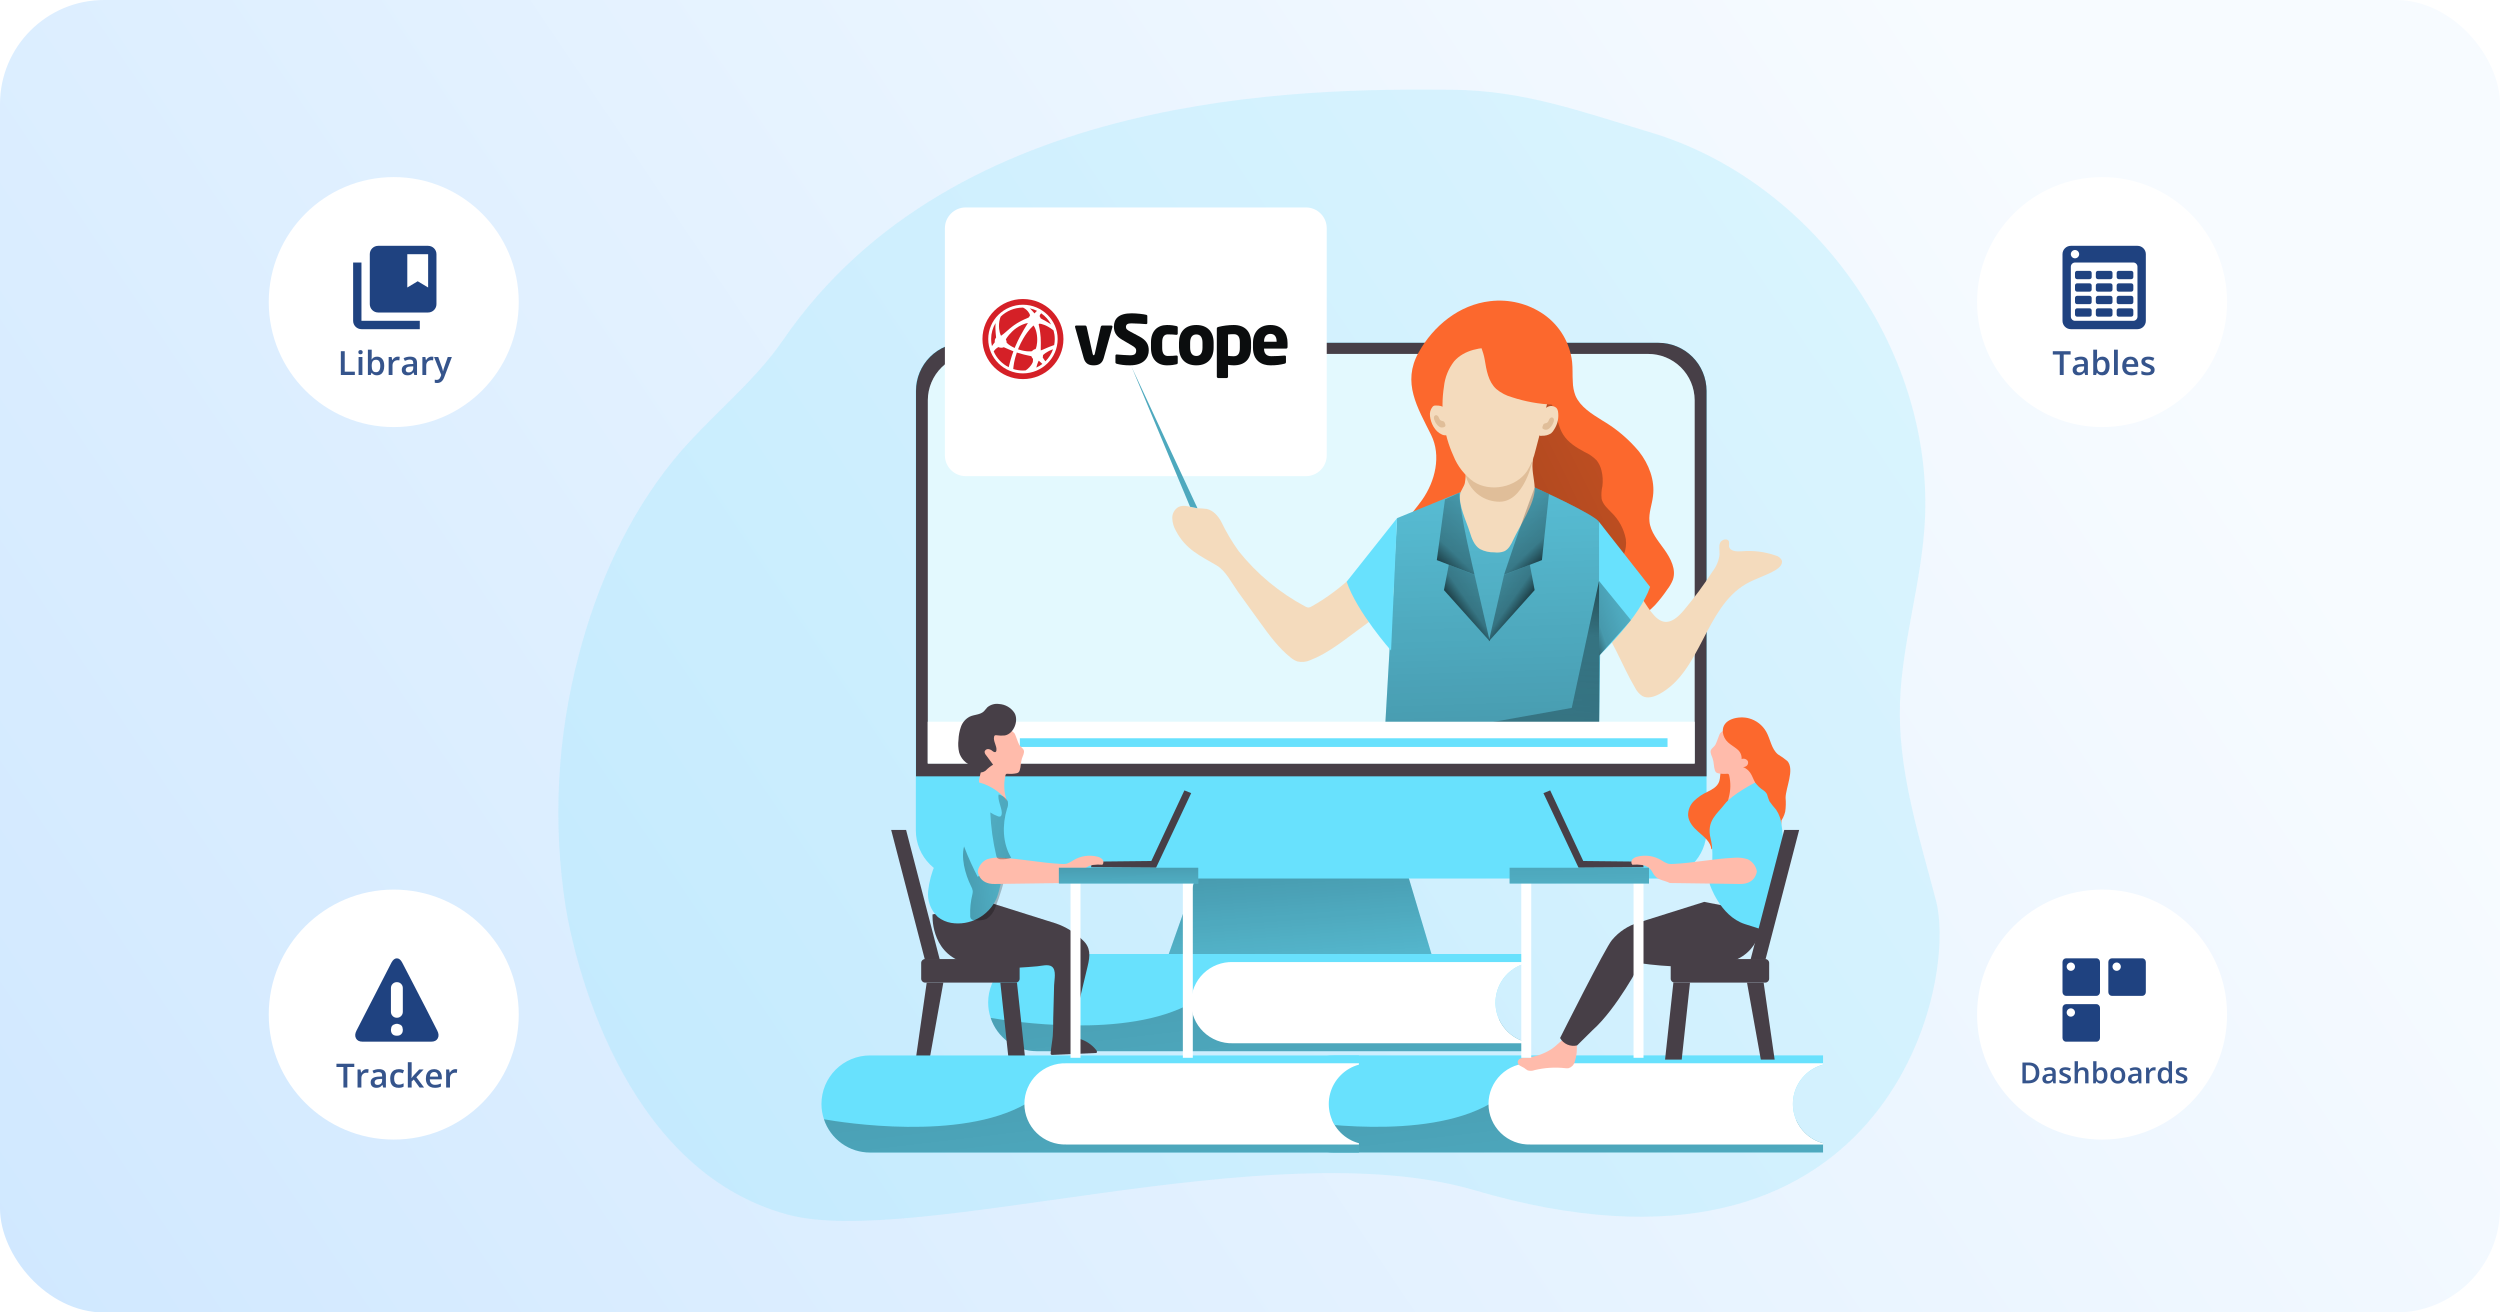 <?xml version="1.0" encoding="UTF-8"?> <svg xmlns="http://www.w3.org/2000/svg" width="1200" height="630" viewBox="0 0 1200 630" fill="none"><g clip-path="url(#clip0_47_3963)"><rect width="1200" height="630" rx="50" fill="url(#paint0_linear_47_3963)"></rect><path opacity="0.18" d="M271.518 435.325C275.131 457.562 297.216 560.961 377.889 582.961C438.875 599.609 610.216 542.607 707.806 571.311C904.237 629.055 940.218 474.024 929.243 432.151C921.594 402.958 912.156 373.681 911.903 343.205C911.65 311.327 922.827 279.973 924.043 247.86C927.132 166.596 870.013 86.818 792.126 63.501C758.78 53.539 731.512 43.358 696.714 43.071C626.087 42.463 458.477 43.071 375.913 163.168C361.157 184.628 339.73 200.685 323.268 220.879C301.319 247.893 286.697 280.531 277.867 314.282C267.39 353.755 265.228 394.973 271.518 435.325Z" fill="#68E1FD"></path><path d="M688.271 461.8H559.63L582.39 397.606H669.074L688.271 461.8Z" fill="#68E1FD"></path><path d="M688.271 461.8H559.63L582.39 397.606H669.074L688.271 461.8Z" fill="url(#paint1_linear_47_3963)"></path><path d="M796.044 164.553H462.698C449.942 164.553 439.601 174.894 439.601 187.65V398.585C439.601 411.341 449.942 421.683 462.698 421.683H796.044C808.8 421.683 819.141 411.341 819.141 398.585V187.65C819.141 174.894 808.8 164.553 796.044 164.553Z" fill="#68E1FD"></path><path d="M819.141 187.633V372.651H439.685V187.633C439.685 181.512 442.117 175.641 446.445 171.313C450.773 166.984 456.644 164.553 462.766 164.553H796.06C802.181 164.553 808.052 166.984 812.381 171.313C816.709 175.641 819.141 181.512 819.141 187.633Z" fill="#473F47"></path><path d="M813.434 192.041V366.471H445.358V192.041C445.394 186.133 447.774 180.48 451.976 176.327C456.177 172.173 461.856 169.857 467.764 169.888H791.029C796.937 169.857 802.616 172.173 806.817 176.327C811.019 180.48 813.399 186.133 813.434 192.041Z" fill="white"></path><path opacity="0.18" d="M813.434 192.041V366.471H445.358V192.041C445.394 186.133 447.774 180.48 451.976 176.327C456.177 172.173 461.856 169.857 467.764 169.888H791.029C796.937 169.857 802.616 172.173 806.817 176.327C811.019 180.48 813.399 186.133 813.434 192.041Z" fill="#68E1FD"></path><path d="M453.549 109.57C453.549 104.047 458.026 99.57 463.549 99.57H626.835C632.358 99.57 636.835 104.047 636.835 109.57V218.549C636.835 224.072 632.358 228.549 626.835 228.549H463.549C458.026 228.549 453.549 224.072 453.549 218.549V109.57Z" fill="white"></path><path d="M533.96 157.018L529.778 171.919C528.949 174.839 526.925 175.365 524.964 175.365C523.008 175.365 521.016 174.839 520.186 171.919L516.037 157.018C516.005 156.952 516.005 156.887 516.005 156.821C516.005 156.493 516.238 156.264 516.537 156.264H520.916C521.249 156.264 521.513 156.559 521.613 156.952L524.468 169.819C524.568 170.311 524.732 170.508 524.964 170.508C525.197 170.508 525.397 170.311 525.497 169.819L528.351 156.952C528.451 156.559 528.717 156.264 529.048 156.264H533.43C533.728 156.264 533.992 156.493 533.992 156.821C533.992 156.887 533.992 156.952 533.96 157.018Z" fill="#0B0D0E"></path><path d="M542.346 175.364C539.724 175.364 537.764 175.068 536.073 174.642C535.743 174.544 535.41 174.347 535.41 173.985V170.769C535.41 170.31 535.675 170.146 536.007 170.146H536.107C537.467 170.277 541.118 170.54 542.414 170.54C544.702 170.54 545.364 169.818 545.364 168.242C545.364 167.29 544.902 166.765 543.175 165.747L538.595 163.056C535.507 161.251 534.68 159.184 534.68 156.788C534.68 153.177 536.738 150.388 543.175 150.388C545.597 150.388 548.951 150.782 550.21 151.11C550.476 151.175 550.708 151.339 550.708 151.701V155.015C550.708 155.311 550.575 155.573 550.145 155.573H550.078C549.149 155.507 545.299 155.212 543.042 155.212C541.151 155.212 540.453 155.771 540.453 156.951C540.453 157.871 540.886 158.298 542.678 159.249L546.926 161.513C550.378 163.352 551.405 165.517 551.405 168.177C551.405 171.656 549.084 175.364 542.346 175.364Z" fill="#0B0D0E"></path><path d="M564.618 174.872C563.688 175.102 562.194 175.365 560.202 175.365C555.524 175.365 552.47 172.412 552.47 167.062V164.305C552.47 158.955 555.524 156.001 560.202 156.001C562.194 156.001 563.688 156.264 564.618 156.494C565.116 156.626 565.315 156.757 565.315 157.248V160.17C565.315 160.498 565.016 160.728 564.683 160.728H564.618C563.389 160.597 562.46 160.498 560.57 160.498C559.075 160.498 557.848 161.384 557.848 164.305V167.062C557.848 169.982 559.075 170.868 560.57 170.868C562.46 170.868 563.389 170.771 564.618 170.64H564.683C565.016 170.64 565.315 170.868 565.315 171.197V174.118C565.315 174.61 565.116 174.742 564.618 174.872Z" fill="#0B0D0E"></path><path d="M577.2 164.534C577.2 161.876 576.17 160.531 574.246 160.531C572.322 160.531 571.26 161.876 571.26 164.534V166.832C571.26 169.49 572.322 170.868 574.246 170.868C576.17 170.868 577.2 169.49 577.2 166.832V164.534ZM574.246 175.365C568.87 175.365 565.916 172.051 565.916 166.832V164.534C565.916 159.316 568.87 156.001 574.246 156.001C579.622 156.001 582.543 159.316 582.543 164.534V166.832C582.543 172.051 579.622 175.365 574.246 175.365Z" fill="#0B0D0E"></path><path d="M595.127 164.403C595.127 162.074 594.529 160.4 592.172 160.4C591.078 160.4 590.08 160.464 589.451 160.564V170.803C590.248 170.902 591.375 171.001 592.172 171.001C594.529 171.001 595.127 169.261 595.127 166.964V164.403ZM592.172 175.365C591.509 175.365 590.412 175.268 589.451 175.136V180.814C589.451 181.175 589.15 181.47 588.788 181.47H584.771C584.407 181.47 584.074 181.175 584.074 180.814V157.806C584.074 157.281 584.207 157.051 585.102 156.855C586.994 156.395 589.615 156.001 592.172 156.001C597.548 156.001 600.502 159.087 600.502 164.403V166.964C600.502 172.115 597.781 175.365 592.172 175.365Z" fill="#0B0D0E"></path><path d="M612.781 163.911C612.781 161.483 611.651 160.268 609.794 160.268C607.97 160.268 606.741 161.515 606.741 163.911V164.044H612.781V163.911ZM617.327 167.325H606.741V167.39C606.741 169.261 607.538 170.967 610.16 170.967C612.249 170.967 615.203 170.803 616.53 170.672H616.63C616.996 170.672 617.262 170.836 617.262 171.197V173.692C617.262 174.216 617.13 174.446 616.565 174.577C614.441 175.102 612.649 175.365 609.762 175.365C605.746 175.365 601.432 173.266 601.432 166.932V164.633C601.432 159.348 604.551 156.001 609.827 156.001C615.271 156.001 618.025 159.677 618.025 164.633V166.536C618.025 167.029 617.76 167.325 617.327 167.325Z" fill="#0B0D0E"></path><path d="M477.507 164.266C477.368 163.437 477.59 162.625 478.117 162.04C478.098 161.764 478.065 161.397 478.021 160.936C477.989 160.587 477.951 160.185 477.913 159.723C477.862 159.072 477.826 158.431 477.805 157.761C477.788 157.16 477.777 156.24 477.859 155.17C477.862 155.138 477.865 155.108 477.87 155.076C476.52 157.326 475.744 159.949 475.744 162.748C475.744 163.912 475.882 165.044 476.134 166.132L476.498 165.615C476.53 165.566 476.576 165.499 476.622 165.438L476.918 165.044C477.051 164.877 477.159 164.738 477.257 164.604C477.354 164.475 477.436 164.363 477.507 164.266Z" fill="#D52027"></path><path d="M499.977 174.348C499.915 174.289 499.855 174.23 499.795 174.179L499.253 173.694C499.025 173.49 498.824 173.318 498.645 173.173C498.619 173.179 498.586 173.184 498.556 173.19C498.521 173.259 498.48 173.335 498.44 173.415C498.372 173.552 498.312 173.702 498.244 173.871C498.168 174.045 498.098 174.233 498.025 174.447C497.97 174.603 497.913 174.769 497.856 174.943L497.775 175.185C497.697 175.45 497.615 175.74 497.539 176.064C497.512 176.177 497.482 176.292 497.453 176.408L497.444 176.442C498.48 175.962 499.453 175.375 500.348 174.688C500.262 174.605 500.175 174.525 500.091 174.456L499.977 174.348Z" fill="#D52027"></path><path d="M484.172 167.685C483.735 167.494 483.355 167.325 483.022 167.178C482.523 166.956 482.132 166.781 481.823 166.658C481.064 167.041 480.08 167.017 479.258 166.599C479.218 166.62 479.174 166.641 479.128 166.666C479 166.733 478.867 166.819 478.721 166.912C478.656 166.958 478.58 167.011 478.507 167.071L478.42 167.135C478.363 167.173 478.304 167.213 478.249 167.258C478.203 167.307 478.13 167.371 478.049 167.435L477.709 167.757C477.639 167.829 477.571 167.912 477.498 167.999L477.447 168.06C477.374 168.138 477.317 168.213 477.257 168.291L477.159 168.417C477.094 168.508 477.037 168.602 476.98 168.696C478.407 171.973 480.972 174.654 484.182 176.249C484.228 176.049 484.274 175.852 484.328 175.638C484.383 175.435 484.434 175.225 484.486 175.005C484.546 174.756 484.611 174.493 484.684 174.222C484.725 174.077 484.765 173.932 484.806 173.785L484.904 173.426C484.966 173.161 485.053 172.868 485.142 172.573C485.226 172.273 485.316 171.964 485.419 171.648L485.438 171.586C485.527 171.291 485.619 170.986 485.72 170.672C485.966 169.913 486.197 169.251 486.433 168.615C485.546 168.272 484.806 167.955 484.172 167.685Z" fill="#D52027"></path><path d="M495.736 149.49C496.045 149.857 496.3 150.157 496.514 150.404C496.533 150.406 496.556 150.406 496.574 150.406C496.59 150.391 496.607 150.377 496.623 150.361C496.816 150.122 497.068 149.849 497.344 149.581C497.472 149.46 497.615 149.334 497.767 149.205C496.68 148.674 495.522 148.267 494.307 148.001C494.459 148.143 494.611 148.283 494.757 148.43C495.094 148.766 495.405 149.103 495.736 149.49Z" fill="#D52027"></path><path d="M505.712 158.65C505.609 158.565 505.515 158.468 505.408 158.382C504.655 157.782 503.896 157.272 503.093 156.824C502.773 156.639 502.469 156.489 502.182 156.347L502.098 156.307C501.949 156.237 501.81 156.178 501.672 156.119C501.583 156.084 501.504 156.049 501.425 156.02L501.233 155.942C500.156 155.523 499.4 155.398 498.922 155.341C498.904 155.36 498.885 155.379 498.863 155.401C498.774 155.491 498.668 155.58 498.548 155.66L498.562 155.725C498.578 155.797 498.597 155.885 498.613 155.977C498.63 156.06 498.646 156.149 498.668 156.237C498.695 156.355 498.717 156.476 498.741 156.601L498.811 156.953C498.833 157.041 498.855 157.138 498.871 157.235C498.885 157.285 498.896 157.355 498.909 157.428L498.944 157.607C498.974 157.742 498.999 157.884 499.026 158.034C499.047 158.176 499.075 158.323 499.107 158.473L499.166 158.854C499.199 159.06 499.237 159.278 499.267 159.509C499.386 160.372 499.47 161.187 499.522 162.01C499.581 162.936 499.592 163.74 499.598 164.483C499.592 165.204 499.584 165.81 499.573 166.336C499.554 167.14 499.552 167.743 499.563 168.199C499.579 168.191 499.595 168.186 499.611 168.178L499.901 168.073C500.137 167.988 500.406 167.891 500.696 167.765C500.918 167.66 501.178 167.553 501.461 167.432C501.68 167.339 501.916 167.239 502.168 167.129C502.318 167.054 502.499 166.979 502.692 166.904C502.817 166.85 502.947 166.797 503.082 166.738C503.22 166.681 503.353 166.623 503.497 166.561L504.145 166.309C504.834 166.035 505.447 165.815 506.005 165.627C506.19 164.694 506.287 163.732 506.287 162.748C506.287 161.326 506.084 159.953 505.712 158.65Z" fill="#D52027"></path><path d="M479.886 159.549C480.05 160.166 480.242 160.707 480.462 161.16C480.559 161.107 480.665 161.042 480.782 160.962C481.251 160.656 481.915 160.123 482.815 159.332C483.005 159.168 483.203 158.994 483.412 158.808C483.737 158.521 484.093 158.205 484.494 157.867C485.18 157.291 485.939 156.666 486.853 156.025C487.352 155.674 487.815 155.381 488.203 155.143L489.12 154.612C489.223 154.553 489.323 154.5 489.424 154.44C489.548 154.368 489.67 154.306 489.79 154.245L490.516 153.872C490.695 153.789 490.852 153.711 491.004 153.636C491.034 153.62 491.078 153.599 491.121 153.577C491.156 153.561 491.189 153.545 491.218 153.526L491.335 153.472C491.384 153.448 491.435 153.427 491.49 153.403C491.571 153.371 491.649 153.333 491.728 153.295L492.316 153.041C492.582 152.944 492.802 152.853 492.984 152.762C493.358 152.606 493.645 152.461 493.856 152.317C493.9 152.29 493.938 152.261 493.973 152.233C494.066 151.909 494.22 151.603 494.429 151.343C494.378 151.14 494.282 150.861 494.106 150.523C493.924 150.171 493.716 149.855 493.474 149.555C493.155 149.158 492.778 148.788 492.355 148.455C491.94 148.128 491.506 147.86 491.061 147.646H491.015C486.877 147.646 483.119 149.284 480.367 151.936C480.318 152.049 480.269 152.153 480.223 152.279C480.207 152.33 480.182 152.392 480.158 152.456C480.13 152.526 480.104 152.601 480.079 152.681L479.933 153.156C479.735 153.877 479.61 154.617 479.545 155.416C479.488 156.178 479.499 156.953 479.575 157.779C479.64 158.393 479.746 158.988 479.886 159.549Z" fill="#D52027"></path><path d="M504.617 167.974C504.522 168.011 504.427 168.049 504.335 168.087L504.161 168.17C504.061 168.215 503.963 168.261 503.865 168.304L503.668 168.4C503.448 168.507 503.237 168.609 503.055 168.719C502.572 168.998 502.119 169.258 501.775 169.515C501.422 169.773 501.146 169.982 500.942 170.17C500.826 170.283 500.723 170.39 500.631 170.489C500.653 170.862 500.612 171.21 500.503 171.53C500.606 171.725 500.753 171.972 500.945 172.278C501.016 172.369 501.097 172.492 501.189 172.621L501.322 172.814C501.39 172.892 501.468 172.994 501.558 173.109C501.62 173.192 501.691 173.281 501.764 173.366L501.808 173.423C503.429 171.816 504.687 169.854 505.452 167.666C505.254 167.735 505.059 167.8 504.855 167.88L504.617 167.974Z" fill="#D52027"></path><path d="M499.549 152.813C499.85 152.996 500.219 153.194 500.682 153.446C501.048 153.645 501.471 153.875 501.965 154.149L503.136 154.83C503.391 154.982 503.66 155.149 503.933 155.328C504.131 155.454 504.335 155.599 504.535 155.736C503.394 153.593 501.748 151.754 499.752 150.373C499.546 150.59 499.367 150.821 499.231 151.081C499.118 151.303 499.039 151.523 498.993 151.748C499.226 152.065 499.397 152.414 499.505 152.789C499.519 152.797 499.532 152.805 499.549 152.813Z" fill="#D52027"></path><path d="M497.822 164.286C497.879 163.541 497.881 162.791 497.833 161.989C497.784 161.211 497.681 160.457 497.515 159.685C497.456 159.399 497.383 159.138 497.318 158.889L497.282 158.763C497.198 158.5 497.117 158.248 497.022 158.012L496.973 157.889C496.938 157.806 496.905 157.722 496.881 157.644L496.851 157.583C496.816 157.505 496.781 157.427 496.754 157.352C496.664 157.175 496.588 157.017 496.501 156.873L496.422 156.738C496.368 156.639 496.317 156.551 496.263 156.47C496.206 156.384 496.152 156.312 496.1 156.245L496.097 156.242C495.978 156.339 495.843 156.454 495.699 156.588C494.839 157.368 493.928 158.42 492.992 159.704C492.342 160.6 491.702 161.584 491.091 162.635C490.3 164.008 489.614 165.381 488.998 166.832C488.879 167.108 488.768 167.384 488.659 167.655C488.825 167.713 488.993 167.77 489.161 167.826C490.015 168.095 490.859 168.301 491.661 168.437C492.442 168.577 493.082 168.625 493.554 168.652C494.262 168.684 494.845 168.66 495.363 168.582C495.438 168.475 495.531 168.365 495.642 168.252C496.035 167.853 496.536 167.609 497.106 167.537C497.288 167.124 497.45 166.595 497.586 165.963C497.692 165.448 497.773 164.885 497.822 164.286Z" fill="#D52027"></path><path d="M494.125 170.773L492.959 170.521C492.501 170.422 491.988 170.309 491.421 170.17C490.619 169.979 489.746 169.735 488.756 169.424C488.526 169.352 488.303 169.277 488.086 169.205C487.836 169.918 487.615 170.618 487.425 171.291C487.362 171.516 487.305 171.736 487.251 171.95L487.175 172.256C487.11 172.492 487.061 172.717 487.012 172.935L486.779 174.007C486.752 174.192 486.719 174.382 486.687 174.567L486.649 174.785C486.573 175.181 486.527 175.549 486.486 175.892L486.448 176.182C486.405 176.525 486.381 176.836 486.361 177.131C487.831 177.597 489.393 177.849 491.014 177.849C491.454 177.849 491.888 177.828 492.316 177.791C492.585 177.611 492.858 177.415 493.143 177.187C493.837 176.619 494.442 175.967 494.941 175.254C495.269 174.782 495.543 174.281 495.755 173.768C495.781 173.516 495.795 173.318 495.8 173.13L495.82 172.884C495.825 172.779 495.833 172.682 495.836 172.594C495.839 172.473 495.839 172.363 495.839 172.261C495.459 171.87 495.196 171.438 495.047 170.974C494.778 170.912 494.472 170.848 494.125 170.773Z" fill="#D52027"></path><path d="M492.17 155.32L492.062 155.347C492.057 155.358 491.986 155.382 491.91 155.406C491.764 155.46 491.65 155.497 491.528 155.537L490.701 155.864C490.576 155.916 490.451 155.969 490.329 156.029L489.142 156.634C488.759 156.857 488.334 157.114 487.894 157.425C487.149 157.946 486.465 158.517 485.747 159.216C485.153 159.793 484.684 160.329 484.304 160.78C483.656 161.563 483.157 162.263 482.821 162.861L482.802 162.895C483.087 163.402 483.222 163.968 483.193 164.515C483.613 164.963 484.223 165.446 484.993 165.936C485.655 166.344 486.33 166.701 487.046 167.02C487.171 166.717 487.301 166.403 487.433 166.087C488.22 164.233 488.995 162.694 489.513 161.7C490.191 160.423 490.788 159.378 491.281 158.522C491.894 157.498 492.398 156.677 492.805 156.015C493.033 155.647 493.228 155.326 493.396 155.047C493.055 155.103 492.691 155.173 492.312 155.283C492.238 155.299 492.206 155.31 492.17 155.32Z" fill="#D52027"></path><path d="M491.015 179.223C481.829 179.223 474.355 171.833 474.355 162.748C474.355 153.663 481.829 146.273 491.015 146.273C500.202 146.273 507.675 153.663 507.675 162.748C507.675 171.833 500.202 179.223 491.015 179.223ZM491.015 143.527C480.283 143.527 471.579 152.134 471.579 162.748C471.579 173.361 480.283 181.969 491.015 181.969C501.751 181.969 510.452 173.361 510.452 162.748C510.452 152.134 501.751 143.527 491.015 143.527Z" fill="#D52027"></path><path d="M754.947 183.244C754.728 180.086 754.947 176.845 754.61 173.704C754.089 169.175 752.616 164.808 750.288 160.888C747.96 156.969 744.83 153.586 741.102 150.961C733.554 145.733 724.35 143.456 715.236 144.562C700.462 146.25 688.052 156.381 680.944 169.162C672.856 183.7 680.42 195.603 686.955 208.79C691.851 218.65 688.964 230.959 682.615 239.958C677.634 246.999 670.273 253.752 670.898 262.363C671.286 267.597 674.629 272.072 677.854 276.208C680.015 278.977 682.43 281.915 685.84 282.709C687.56 283.021 689.321 283.021 691.041 282.709C694.893 282.165 698.71 281.393 702.471 280.396C706.118 279.416 709.866 278.201 713.615 278.707C719.963 279.518 724.657 284.87 728.321 290.087C731.985 295.304 735.598 301.112 741.423 303.713C745.847 305.705 750.912 305.519 755.741 305.114C769.839 303.949 784.782 300.673 794.473 290.374C796.615 288.008 798.584 285.491 800.366 282.844C801.456 281.454 802.338 279.913 802.983 278.268C804.671 273.355 801.97 268.138 798.931 263.832C795.892 259.527 792.177 255.39 791.738 250.223C791.333 246.171 792.954 242.237 793.426 238.219C794.456 230.553 791.468 222.77 786.673 216.674C781.707 210.746 775.755 205.719 769.079 201.816C764.014 198.642 758.611 195.35 756.247 189.997C755.417 187.841 754.977 185.554 754.947 183.244Z" fill="#FC682D"></path><path d="M746.657 198.49C747.772 201.867 748.346 205.497 750.287 208.536C752.651 212.385 756.67 214.851 760.654 216.978C762.804 217.936 764.752 219.294 766.395 220.98C767.539 222.444 768.341 224.146 768.742 225.96C769.32 228.347 769.463 230.817 769.164 233.254C768.684 235.283 768.553 237.378 768.776 239.451C769.367 242.034 771.477 243.925 773.318 245.833C776.983 249.289 779.459 253.816 780.392 258.766C781.067 263.73 779.058 269.252 774.668 271.683C773.076 272.501 771.368 273.07 769.603 273.371C766.768 273.931 763.895 274.281 761.009 274.418C758.952 274.573 756.884 274.402 754.88 273.912C752.436 273.038 750.154 271.766 748.126 270.146L721.247 251.033C718.122 249.112 715.417 246.579 713.294 243.588C711.822 240.878 710.845 237.928 710.407 234.875C708.938 227.463 707.807 219.527 710.677 212.537C712.906 207.067 717.329 202.829 721.618 198.76L732.508 188.461C735.666 185.472 738.148 184.155 740.95 187.819C743.423 191.04 745.351 194.645 746.657 198.49Z" fill="url(#paint2_linear_47_3963)"></path><path d="M765.382 296.301C774.314 306.313 778.028 318.638 784.799 330.069C785.596 331.703 786.814 333.096 788.328 334.104C790.81 335.455 793.899 334.51 796.398 333.193C816.507 322.454 818.348 291.742 838.068 280.311C842.644 277.677 847.844 276.293 852.386 273.558C854.075 272.544 855.898 270.738 855.223 268.881C854.913 268.31 854.485 267.813 853.966 267.422C853.448 267.032 852.851 266.758 852.217 266.618C847.025 264.825 841.515 264.141 836.042 264.609C833.594 264.828 830.184 264.609 829.913 262.127C829.981 261.414 829.981 260.696 829.913 259.983C829.373 258.193 826.385 258.851 825.642 260.574C824.899 262.296 825.456 264.254 825.388 266.129C825.051 269.062 823.919 271.847 822.113 274.182C817.857 280.745 813.199 287.037 808.166 293.025C793.916 309.909 790.32 282.979 779.058 277.356C777.987 276.912 776.841 276.677 775.681 276.664C765.652 275.978 755.612 275.775 745.56 276.056C749.122 278.91 762.174 292.721 765.382 296.301Z" fill="#F4DBBD"></path><path d="M736.645 233.964C736.645 233.964 765.821 247.117 767.543 250.561C769.265 254.005 767.543 352.272 767.543 352.272H664.684L670.594 248.721L700.681 236.395L736.645 233.964Z" fill="#68E1FD"></path><path d="M664.667 352.288H767.543C767.543 352.288 769.231 254.022 767.543 250.544C765.854 247.066 736.644 233.964 736.644 233.964L700.698 236.378L670.61 248.704L667.757 298.428L664.667 352.288Z" fill="url(#paint3_linear_47_3963)"></path><path d="M767.543 250.51L792.042 281.712C787.112 296.283 767.543 314.772 767.543 314.772V250.51Z" fill="#68E1FD"></path><path d="M767.543 278.859L782.857 297.685L767.543 314.822V278.859Z" fill="url(#paint4_linear_47_3963)"></path><path d="M735.903 219.984C734.907 225.285 736.443 229.321 736.663 234.183C736.966 241.393 729.335 252.655 726.296 259.239C725.316 261.367 724.151 263.68 722.007 264.642C720.49 265.195 718.86 265.363 717.263 265.132C714.882 265.193 712.524 264.653 710.408 263.562C707.639 261.873 706.44 258.497 705.477 255.356C703.907 250.291 699.922 242.271 700.885 237.054C701.189 235.365 702.708 233.677 703.13 231.853C703.53 229.495 703.66 227.099 703.519 224.711C703.401 212.014 735.903 219.984 735.903 219.984Z" fill="#F4DBBD"></path><path d="M735.903 219.984C735.903 219.984 731.783 242.068 718.664 240.785C715.084 240.568 711.671 239.2 708.932 236.884C706.194 234.569 704.277 231.43 703.468 227.936L735.903 219.984Z" fill="#E0BE99"></path><path d="M737.05 216.168C736.254 219.698 734.873 223.071 732.964 226.146C727.595 233.998 715.405 236.412 707.334 231.212C702.989 228.089 699.626 223.789 697.643 218.819C692.922 208.41 691.344 196.85 693.101 185.557C693.565 181.148 695.249 176.956 697.963 173.451C702.742 167.93 710.897 166.494 718.224 166.883C724.86 167.237 731.732 168.892 736.713 173.13C739.4 175.504 741.394 178.56 742.485 181.976C743.576 185.391 743.722 189.038 742.909 192.53C741.035 200.398 739.195 208.3 737.05 216.168Z" fill="#F4DBBD"></path><path d="M583.202 246.458C582.111 245.404 580.759 244.658 579.284 244.297C577.794 244.108 576.295 243.995 574.793 243.96C571.703 243.605 568.462 241.967 565.676 243.352C564.738 243.896 563.965 244.685 563.439 245.633C562.913 246.581 562.653 247.654 562.687 248.738C562.772 250.904 563.392 253.016 564.494 254.884C569.154 263.748 576.009 266.703 584.063 271.447C588.301 273.946 591.255 279.889 594.193 284.026L604.847 298.783C609.203 304.81 613.627 310.922 619.452 315.566C620.399 316.388 621.485 317.034 622.66 317.473C624.799 317.986 627.048 317.76 629.042 316.832C637.484 313.573 644.998 307.394 652.292 302.058C655.669 299.559 659.164 296.993 662.557 294.477C664.026 293.38 666.762 291.978 667.707 290.324C668.228 289.269 668.532 288.121 668.602 286.947C669.885 276.985 668.112 266.838 668.366 256.792C657.256 269.488 644.424 282.911 629.532 291.1C629.089 291.397 628.578 291.578 628.046 291.624C627.506 291.579 626.985 291.405 626.527 291.117C614.181 284.539 603.31 275.507 594.582 264.575C591.358 260.08 588.533 255.312 586.139 250.325C585.377 248.885 584.384 247.579 583.202 246.458Z" fill="#F4DBBD"></path><path d="M742.842 195.316C743.529 194.95 744.312 194.808 745.084 194.907C745.855 195.007 746.576 195.345 747.148 195.873C747.479 196.306 747.71 196.808 747.823 197.342C748.352 200.365 747.718 203.477 746.05 206.054C745.669 206.8 745.147 207.465 744.514 208.013C743.223 208.826 741.715 209.227 740.191 209.161C739.851 209.229 739.501 209.229 739.161 209.161C738.888 209.035 738.646 208.851 738.452 208.62C737.966 208.011 737.609 207.309 737.403 206.557C737.197 205.805 737.146 205.02 737.253 204.247C737.574 200.769 739.567 196.751 742.842 195.316Z" fill="#F4DBBD"></path><path d="M691.986 208.503C692.67 208.875 693.454 209.024 694.226 208.927C694.999 208.83 695.721 208.492 696.292 207.963C696.624 207.53 696.855 207.028 696.967 206.494C697.504 203.47 696.871 200.355 695.194 197.781C694.81 197.033 694.289 196.363 693.658 195.806C692.369 194.988 690.86 194.587 689.336 194.658C688.989 194.614 688.637 194.649 688.306 194.759C688.029 194.879 687.785 195.064 687.596 195.299C687.11 195.909 686.753 196.611 686.547 197.362C686.341 198.114 686.29 198.9 686.398 199.672C686.718 203.066 688.728 207.085 691.986 208.503Z" fill="#F4DBBD"></path><path d="M670.594 248.721L646.399 279.214C651.312 293.785 667.707 312.273 667.707 312.273L670.594 248.721Z" fill="#68E1FD"></path><path d="M745.527 203.015C745.101 204.083 744.409 205.025 743.517 205.751C743.125 206.074 742.64 206.262 742.132 206.29C741.625 206.317 741.122 206.181 740.698 205.903C740.54 205.797 740.421 205.643 740.36 205.464C740.298 205.172 740.34 204.867 740.478 204.602L740.681 204.062C740.73 203.905 740.804 203.757 740.9 203.623C741.272 203.134 742.032 203.218 742.589 202.914C743.146 202.61 743.365 201.833 743.669 201.226C743.775 200.974 743.95 200.758 744.175 200.602C744.399 200.447 744.663 200.358 744.936 200.348C745.193 200.402 745.426 200.538 745.6 200.736C745.773 200.934 745.878 201.183 745.898 201.445C745.926 201.993 745.797 202.538 745.527 203.015Z" fill="#E0BE99"></path><path d="M688.626 201.935C689.048 203.005 689.741 203.947 690.636 204.67C691.03 204.994 691.517 205.186 692.026 205.216C692.536 205.246 693.042 205.114 693.472 204.839C693.63 204.727 693.749 204.567 693.81 204.383C693.863 204.096 693.821 203.8 693.692 203.539L693.489 202.999C693.444 202.84 693.369 202.691 693.27 202.56C692.898 202.07 692.138 202.137 691.581 201.833C691.024 201.53 690.804 200.753 690.5 200.145C690.391 199.896 690.215 199.682 689.992 199.527C689.768 199.372 689.506 199.282 689.234 199.267C688.975 199.312 688.74 199.444 688.565 199.64C688.39 199.836 688.287 200.085 688.272 200.348C688.233 200.9 688.356 201.452 688.626 201.935Z" fill="#E0BE99"></path><path d="M736.645 233.963L743.5 237.138L740.123 268.846L721.956 275.836C721.956 275.836 729.571 252.604 736.645 233.963Z" fill="url(#paint5_linear_47_3963)"></path><path d="M734.315 271.092L736.628 283.249L714.611 307.849L721.955 275.921L734.315 271.092Z" fill="url(#paint6_linear_47_3963)"></path><path d="M700.445 236.581L693.59 239.738L689.673 268.847L707.772 275.837C707.772 275.837 700.681 246.543 700.445 236.581Z" fill="url(#paint7_linear_47_3963)"></path><path d="M695.431 271.092L693.101 283.249L715.118 307.849L707.773 275.921L695.431 271.092Z" fill="url(#paint8_linear_47_3963)"></path><path d="M686.532 351.9L754.441 339.794L767.543 278.859V346.683V352.271L686.532 351.9Z" fill="url(#paint9_linear_47_3963)"></path><path d="M712.635 172.472C713.479 177.537 714.324 183.176 718.207 186.722C720.407 188.57 722.982 189.918 725.754 190.673C732.099 192.757 738.701 193.956 745.374 194.236C746.349 189.871 746.338 185.343 745.341 180.984C744.343 176.624 742.385 172.542 739.608 169.036C736.832 165.529 733.307 162.687 729.292 160.717C725.277 158.747 720.873 157.698 716.4 157.648C704.767 157.327 711.403 164.891 712.635 172.472Z" fill="#FC682D"></path><path d="M445.307 346.43H813.434V366.488H445.307V346.43Z" fill="white"></path><path d="M723.526 467.489C721.107 469.912 719.369 472.93 718.486 476.238C717.603 479.546 717.607 483.028 718.497 486.334C719.387 489.641 721.132 492.654 723.556 495.072C725.98 497.49 728.997 499.228 732.306 500.109V504.567H497.615C492.717 504.567 487.944 503.022 483.975 500.151C480.007 497.28 477.046 493.23 475.514 488.577C474.718 486.211 474.313 483.73 474.315 481.233C474.313 478.172 474.914 475.141 476.084 472.314C477.254 469.486 478.97 466.916 481.134 464.752C483.299 462.588 485.868 460.872 488.696 459.702C491.524 458.532 494.555 457.93 497.615 457.933H732.306V462.39C728.979 463.282 725.95 465.042 723.526 467.489Z" fill="#68E1FD"></path><path d="M732.306 500.109V504.567H497.615C492.717 504.567 487.943 503.022 483.975 500.151C480.007 497.28 477.045 493.23 475.513 488.578C484.428 490.148 540.872 499.147 572.294 481.233L719.474 489.084C720.645 491.769 722.407 494.155 724.629 496.064C726.851 497.973 729.475 499.356 732.306 500.109Z" fill="url(#paint10_linear_47_3963)"></path><path d="M723.525 467.489C721.107 469.912 719.368 472.93 718.486 476.238C717.603 479.546 717.607 483.028 718.496 486.335C719.386 489.641 721.131 492.654 723.555 495.072C725.979 497.491 728.997 499.228 732.305 500.11V500.768H591.795C589.187 500.845 586.59 500.397 584.158 499.452C581.726 498.507 579.508 497.084 577.636 495.266C575.764 493.448 574.276 491.274 573.26 488.87C572.243 486.467 571.72 483.884 571.72 481.275C571.72 478.666 572.243 476.083 573.26 473.68C574.276 471.277 575.764 469.102 577.636 467.284C579.508 465.467 581.726 464.043 584.158 463.098C586.59 462.153 589.187 461.706 591.795 461.782H732.305V462.424C728.982 463.307 725.953 465.055 723.525 467.489Z" fill="white"></path><path d="M866.282 516.116C863.863 518.539 862.125 521.557 861.242 524.865C860.359 528.173 860.363 531.655 861.253 534.961C862.143 538.267 863.887 541.281 866.311 543.699C868.735 546.117 871.753 547.854 875.062 548.736V553.194H640.371C635.477 553.197 630.707 551.656 626.739 548.792C622.771 545.927 619.807 541.884 618.27 537.238C617.474 534.871 617.069 532.391 617.071 529.893C617.069 526.833 617.67 523.802 618.84 520.974C620.01 518.146 621.726 515.577 623.89 513.413C626.054 511.249 628.624 509.532 631.452 508.362C634.28 507.192 637.311 506.591 640.371 506.593H875.062V511.051C871.739 511.933 868.709 513.681 866.282 516.116Z" fill="#68E1FD"></path><path d="M875.061 548.736V553.194H640.371C635.477 553.197 630.707 551.656 626.739 548.792C622.771 545.927 619.807 541.884 618.269 537.238C627.184 538.808 683.628 547.808 715.05 529.894L862.229 537.745C863.405 540.423 865.169 542.802 867.391 544.705C869.612 546.608 872.234 547.986 875.061 548.736Z" fill="url(#paint11_linear_47_3963)"></path><path d="M866.282 516.116C863.863 518.54 862.125 521.557 861.242 524.865C860.359 528.173 860.363 531.655 861.253 534.962C862.143 538.268 863.888 541.281 866.312 543.699C868.736 546.118 871.753 547.855 875.062 548.737V549.361H734.551C731.943 549.438 729.346 548.991 726.914 548.046C724.482 547.1 722.264 545.677 720.392 543.859C718.521 542.042 717.032 539.867 716.016 537.464C715 535.06 714.476 532.478 714.476 529.868C714.476 527.259 715 524.677 716.016 522.273C717.032 519.87 718.521 517.695 720.392 515.878C722.264 514.06 724.482 512.636 726.914 511.691C729.346 510.746 731.943 510.299 734.551 510.376H875.062V511.017C871.735 511.91 868.706 513.669 866.282 516.116Z" fill="white"></path><path d="M571.23 243.25L543.084 175.916L574.793 243.959L571.23 243.25Z" fill="#4EA9BE"></path><path d="M819.58 380.08C817.201 381.151 815.025 382.624 813.148 384.436C812.211 385.341 811.474 386.432 810.982 387.639C810.491 388.845 810.257 390.141 810.294 391.443C810.547 394.6 812.81 397.2 815.191 399.26C817.909 401.658 821.218 404.157 821.438 407.702C823.379 406.25 825.152 404.562 827.161 403.194C830.673 400.797 834.81 399.514 838.677 397.741C842.543 395.968 846.376 393.469 848.216 389.636C849.21 387.213 849.781 384.638 849.905 382.022C850.301 379.225 850.374 376.393 850.124 373.579C849.86 370.749 848.618 368.098 846.612 366.083C843.561 363.744 839.964 362.221 836.161 361.659C834.021 361.769 831.957 362.491 830.215 363.739C828.474 364.987 827.126 366.709 826.334 368.7C825.541 370.81 825.912 373.208 825.135 375.319C824.156 377.784 821.775 378.966 819.58 380.08Z" fill="#FC682D"></path><path d="M732.069 507.742C731.307 507.727 730.547 507.841 729.823 508.08C729.462 508.205 729.143 508.43 728.904 508.729C728.665 509.027 728.515 509.388 728.473 509.768C728.503 510.14 728.625 510.498 728.829 510.81C729.032 511.123 729.31 511.38 729.638 511.558C730.262 511.963 730.988 512.199 731.613 512.622C732.14 513.059 732.705 513.449 733.302 513.787C734.371 514.107 735.517 514.066 736.56 513.668C741.425 512.483 746.461 512.168 751.435 512.74C751.917 512.799 752.405 512.799 752.887 512.74C753.596 512.535 754.24 512.153 754.76 511.63C755.28 511.108 755.658 510.461 755.859 509.751C756.855 506.728 757.15 503.518 756.72 500.364C756.714 500.011 756.627 499.665 756.467 499.351C756.266 499.105 756.012 498.909 755.724 498.776C751.013 496.446 748.43 501.106 744.969 503.386C741.118 505.929 736.673 507.43 732.069 507.742Z" fill="#FFBBAB"></path><path d="M845.987 438.448C845.987 438.448 847.169 456.076 831.416 461.394C815.663 466.713 787.432 462.373 787.432 462.373C787.432 462.373 776.069 484.137 764.453 494.453L757.024 501.798C755.459 502.177 753.813 502.035 752.336 501.396C750.859 500.756 749.63 499.653 748.835 498.252C748.835 498.252 770.784 454.505 773.739 451.23C777.091 447.197 781.571 444.257 786.605 442.788L818.043 432.894L845.987 438.448Z" fill="#473F47"></path><path d="M740.849 380.705L757.716 416.516L788.885 416.297L788.631 413.595L759.962 413.274L744.091 379.388L740.849 380.705Z" fill="#473F47"></path><path d="M823.345 357.556C822.771 358.535 821.573 359.11 821.184 360.173C820.796 361.237 821.623 362.824 822.079 364.124C822.738 365.931 822.535 367.957 823.16 369.78C823.268 370.174 823.492 370.527 823.801 370.793C824.09 370.991 824.419 371.124 824.764 371.182C826.113 371.454 827.495 371.534 828.867 371.418C829.135 371.365 829.414 371.401 829.66 371.519C829.861 371.697 829.988 371.944 830.015 372.212C830.803 375.652 830.746 379.233 829.846 382.646C829.559 383.777 829.238 385.145 830.065 386.023C830.366 386.294 830.733 386.481 831.129 386.563C833.729 387.188 836.194 385.263 837.984 383.186C839.551 381.382 840.9 379.398 842.003 377.277C842.347 376.688 842.581 376.042 842.695 375.369C842.743 374.499 842.623 373.627 842.34 372.803C841.595 369.964 841.142 367.056 840.989 364.124C840.804 360.376 841.074 356.476 839.622 352.997C839.209 351.802 838.414 350.775 837.359 350.077C836.099 349.476 834.693 349.248 833.307 349.418C830.589 349.519 827.583 349.891 825.726 351.9C825.203 352.474 824.071 356.341 823.345 357.556Z" fill="#FFBBAB"></path><path d="M842.475 375.606C842.475 375.606 831.247 381.414 827.853 385.973C824.46 390.531 818.922 393.891 821.1 402.519C823.278 411.147 820.627 424.317 820.627 424.317C820.627 424.317 825.506 439.664 837.511 443.548C849.516 447.431 846.206 446.199 846.206 446.199C846.206 446.199 852.572 417.749 855.071 409.83C857.57 401.911 853.349 374.339 842.475 375.606Z" fill="#68E1FD"></path><path d="M826.959 351.512C827.182 353.362 828.063 355.07 829.441 356.324C830.775 357.556 832.412 358.417 833.797 359.599C834.527 360.146 835.108 360.866 835.488 361.695C835.869 362.524 836.036 363.434 835.975 364.344C836.505 364.133 837.092 364.114 837.634 364.29C838.177 364.465 838.641 364.825 838.947 365.306C839.089 365.646 839.134 366.018 839.077 366.381C839.02 366.745 838.864 367.086 838.626 367.366C838.381 367.639 838.078 367.854 837.739 367.994C837.4 368.135 837.033 368.197 836.667 368.177C838.087 368.756 839.303 369.743 840.162 371.013C841.125 372.431 841.597 374.12 842.475 375.606C843.559 377.107 844.917 378.39 846.477 379.388C847.177 379.86 847.755 380.49 848.165 381.228C848.486 382.376 848.875 383.504 849.33 384.605C850.328 386.011 851.398 387.364 852.538 388.657C854.08 390.915 854.963 393.558 855.088 396.289C855.012 395.48 855.012 394.666 855.088 393.857C855.369 393.385 855.639 392.895 855.898 392.389C856.33 391.505 856.664 390.576 856.894 389.62C857.218 387.428 857.281 385.207 857.08 383.001C857.08 378.273 861.538 369.375 857.958 365.323C856.532 364.129 855.014 363.051 853.416 362.098C850.259 359.481 849.82 354.872 847.828 351.292C846.944 349.717 845.756 348.332 844.333 347.219C842.91 346.106 841.28 345.287 839.537 344.809C834.877 343.475 826.334 344.944 826.959 351.512Z" fill="#FC682D"></path><path d="M838.153 390.396C838.153 390.396 831.061 409.577 829.711 410.978C828.36 412.379 843.37 420.855 843.37 420.855C843.37 420.855 853.18 402.198 852.724 394.127C852.268 386.057 843.674 382.781 838.153 390.396Z" fill="#68E1FD"></path><path d="M843.302 418.255C843.302 418.255 842.779 424.435 835.198 424.317L801.514 423.844C799.218 422.662 796.077 422.476 794.372 420.467C793.545 419.555 793.122 418.34 792.346 417.394C791.272 416.211 789.823 415.436 788.243 415.199C786.677 414.974 785.09 414.935 783.515 415.081C783.206 414.725 783.036 414.269 783.036 413.798C783.036 413.327 783.206 412.871 783.515 412.515C784.176 411.831 785.03 411.365 785.963 411.181C789.842 410.21 793.946 410.817 797.377 412.869C798.371 413.575 799.456 414.143 800.602 414.558C801.446 414.73 802.311 414.775 803.169 414.693C812.877 414.237 822.467 412.177 832.176 411.738C834.452 411.511 836.75 411.752 838.929 412.447C840.068 412.997 841.059 413.811 841.82 414.821C842.581 415.831 843.089 417.009 843.302 418.255Z" fill="#FFBBAB"></path><path d="M730.212 420.315H734.99V507.741H730.212V420.315Z" fill="white"></path><path d="M784.106 420.315H788.884V507.741H784.106V420.315Z" fill="white"></path><path d="M724.606 416.516H791.518V424.114H724.606V416.516Z" fill="#68E1FD"></path><path d="M724.606 416.516H791.518V424.114H724.606V416.516Z" fill="url(#paint12_linear_47_3963)"></path><path d="M847.338 460.348H803.794C802.768 460.348 801.937 461.179 801.937 462.205V469.786C801.937 470.812 802.768 471.643 803.794 471.643H847.338C848.364 471.643 849.195 470.812 849.195 469.786V462.205C849.195 461.179 848.364 460.348 847.338 460.348Z" fill="#473F47"></path><path d="M811.206 471.643H803.22L799.235 508.603H807.221L811.206 471.643Z" fill="#473F47"></path><path d="M851.829 508.603L846.544 471.643H838.558L845.194 508.603H851.829Z" fill="#473F47"></path><path d="M863.597 398.365H856.438L840.263 460.634H847.422L863.597 398.365Z" fill="#473F47"></path><path d="M444.024 471.643H487.569C488.594 471.643 489.426 470.812 489.426 469.786V462.205C489.426 461.179 488.594 460.348 487.569 460.348H444.024C442.998 460.348 442.167 461.179 442.167 462.205V469.786C442.167 470.812 442.998 471.643 444.024 471.643Z" fill="#473F47"></path><path d="M480.156 471.643H488.143L492.127 508.603H484.141L480.156 471.643Z" fill="#473F47"></path><path d="M439.533 508.603L444.818 471.643H452.804L446.168 508.603H439.533Z" fill="#473F47"></path><path d="M427.765 398.365H434.924L451.099 460.634H443.94L427.765 398.365Z" fill="#473F47"></path><path d="M643.511 516.133C641.093 518.556 639.354 521.574 638.472 524.882C637.589 528.19 637.593 531.672 638.482 534.978C639.372 538.285 641.117 541.298 643.541 543.716C645.965 546.134 648.983 547.872 652.291 548.753V553.211H417.601C412.707 553.214 407.936 551.673 403.968 548.809C400.001 545.944 397.037 541.901 395.499 537.255C394.704 534.888 394.299 532.408 394.3 529.911C394.298 526.85 394.899 523.819 396.069 520.991C397.24 518.163 398.956 515.594 401.12 513.43C403.284 511.266 405.853 509.55 408.681 508.379C411.509 507.209 414.54 506.608 417.601 506.61H652.291V511.068C648.968 511.951 645.939 513.698 643.511 516.133Z" fill="#68E1FD"></path><path d="M652.291 548.753V553.211H417.6C412.706 553.214 407.936 551.673 403.968 548.809C400 545.944 397.037 541.901 395.499 537.255C404.414 538.825 460.858 547.825 492.279 529.911L639.459 537.762C640.635 540.44 642.399 542.819 644.62 544.722C646.842 546.625 649.464 548.003 652.291 548.753Z" fill="url(#paint13_linear_47_3963)"></path><path d="M643.512 516.133C641.093 518.556 639.355 521.574 638.472 524.882C637.589 528.19 637.593 531.672 638.483 534.978C639.372 538.285 641.117 541.298 643.541 543.716C645.965 546.134 648.983 547.872 652.291 548.753V549.361H511.781C509.173 549.438 506.576 548.991 504.144 548.046C501.712 547.1 499.494 545.677 497.622 543.859C495.75 542.042 494.262 539.867 493.246 537.464C492.229 535.06 491.706 532.478 491.706 529.868C491.706 527.259 492.229 524.677 493.246 522.273C494.262 519.87 495.75 517.695 497.622 515.878C499.494 514.06 501.712 512.636 504.144 511.691C506.576 510.746 509.173 510.299 511.781 510.376H652.291V511.017C648.963 511.914 645.933 513.68 643.512 516.133Z" fill="white"></path><path d="M467.561 349.908L483.196 356.459L467.561 362.588V349.908Z" fill="#68E1FD"></path><path d="M489.527 354.365H800.416V358.536H489.527V354.365Z" fill="#68E1FD"></path><path d="M447.62 438.921C447.62 438.921 446.439 456.548 462.192 461.867C473.436 465.666 486.336 464.839 497.986 463.809C499.86 463.64 503.22 462.694 504.875 463.944C507.205 465.632 506.04 470.343 505.972 472.892C505.82 478.43 505.685 483.952 505.533 489.49C505.533 492.039 505.533 494.656 505.331 497.189C505.128 499.721 504.503 502.693 504.318 505.496C504.294 505.613 504.295 505.733 504.321 505.85C504.347 505.966 504.398 506.076 504.47 506.171C504.566 506.247 504.678 506.303 504.797 506.335C504.916 506.367 505.04 506.374 505.162 506.357L525.794 505.462C526.017 505.487 526.24 505.427 526.419 505.293C526.723 505.006 526.52 504.5 526.284 504.162C524.156 501.419 521.193 499.445 517.842 498.539C517.052 498.342 516.299 498.017 515.613 497.577C513.469 495.889 515.242 492.259 515.731 490.216L517.859 481.334L522.046 463.876C523.296 458.71 523.599 454.776 519.615 451.179C516.029 447.626 511.69 444.925 506.918 443.277L475.496 433.383L447.62 438.921Z" fill="#473F47"></path><path d="M571.77 380.705L554.903 416.516L523.735 416.297L523.988 413.595L552.641 413.274L568.512 379.388L571.77 380.705Z" fill="#473F47"></path><path d="M489.257 357.556C489.848 358.535 491.046 359.109 491.435 360.173C491.823 361.237 490.996 362.824 490.523 364.124C489.881 365.931 490.084 367.957 489.459 369.78C489.351 370.174 489.127 370.527 488.818 370.793C488.527 370.988 488.2 371.12 487.855 371.182C486.506 371.454 485.124 371.534 483.752 371.418C483.484 371.365 483.206 371.401 482.959 371.519C482.758 371.697 482.631 371.944 482.604 372.211C481.81 375.651 481.862 379.231 482.756 382.646C483.06 383.777 483.381 385.145 482.554 386.023C482.253 386.294 481.886 386.481 481.49 386.563C478.89 387.188 476.425 385.263 474.635 383.186C473.068 381.381 471.719 379.398 470.617 377.277C470.272 376.688 470.038 376.041 469.924 375.369C469.876 374.499 469.996 373.627 470.279 372.802C471.019 369.963 471.465 367.055 471.613 364.124C471.815 360.376 471.613 356.475 472.98 352.997C473.4 351.8 474.201 350.774 475.26 350.076C476.515 349.477 477.915 349.248 479.295 349.418C482.03 349.519 485.019 349.891 486.876 351.9C487.416 352.474 488.548 356.34 489.257 357.556Z" fill="#FFBBAB"></path><path d="M470.077 375.674H470.313C475.277 376.906 482.504 381.431 484.124 386.463C486.167 392.777 487.501 401.27 486.032 407.804C485.036 412.245 482.655 416.246 481.322 420.602C480.19 424.199 479.718 428.015 478.232 431.476C476.377 435.5 473.254 438.805 469.341 440.885C465.429 442.965 460.942 443.704 456.569 442.991C454.249 442.597 452.062 441.634 450.204 440.188C448.519 438.62 447.217 436.685 446.4 434.533C445.584 432.381 445.273 430.07 445.493 427.778C445.99 423.197 447.192 418.721 449.056 414.507L456.789 394.331C458.663 389.502 463.205 374.306 470.077 375.674Z" fill="#68E1FD"></path><path d="M466.075 425.296C466.51 426.02 466.797 426.824 466.92 427.659C466.942 428.275 466.868 428.89 466.7 429.483C465.905 432.764 465.57 436.139 465.704 439.512C465.652 440.122 465.839 440.727 466.227 441.2C466.665 441.514 467.192 441.679 467.73 441.673C469.661 441.988 471.64 441.79 473.471 441.099C475.441 439.862 476.926 437.984 477.675 435.781C480.149 429.654 482.031 423.305 483.297 416.82C483.616 415.782 483.719 414.691 483.601 413.612C483.394 412.811 483.03 412.058 482.532 411.398C482.034 410.737 481.41 410.182 480.697 409.762C479.346 408.833 477.81 408.158 476.51 407.145C473.943 405.186 472.052 401.624 468.557 401.168C467.349 401.08 466.149 401.417 465.162 402.119C464.176 402.822 463.466 403.847 463.154 405.018C460.858 411.079 463.323 419.741 466.075 425.296Z" fill="url(#paint14_linear_47_3963)"></path><path d="M474.484 390.396C474.484 390.396 481.575 409.577 482.926 410.978C484.276 412.379 469.283 420.855 469.283 420.855C469.283 420.855 459.457 402.198 459.929 394.127C460.402 386.057 468.946 382.781 474.484 390.396Z" fill="#68E1FD"></path><path d="M469.317 418.255C469.317 418.255 469.84 424.435 477.404 424.317L511.173 423.844C513.452 422.662 516.593 422.476 518.315 420.467C519.125 419.555 519.547 418.34 520.341 417.394C521.414 416.211 522.864 415.436 524.444 415.199C526.01 414.974 527.596 414.935 529.171 415.081C529.477 414.723 529.645 414.268 529.645 413.798C529.645 413.327 529.477 412.872 529.171 412.515C528.508 411.834 527.655 411.369 526.723 411.181C522.845 410.21 518.74 410.817 515.309 412.869C514.316 413.575 513.231 414.143 512.085 414.558C511.241 414.73 510.376 414.775 509.518 414.693C499.81 414.237 490.22 412.177 480.511 411.738C478.235 411.515 475.937 411.756 473.757 412.447C472.604 412.986 471.598 413.796 470.825 414.807C470.052 415.818 469.534 417.001 469.317 418.255Z" fill="#FFBBAB"></path><path d="M513.857 420.315H518.636V507.741H513.857V420.315Z" fill="white"></path><path d="M567.769 420.315H572.547V507.741H567.769V420.315Z" fill="white"></path><path d="M508.252 416.516H575.164V424.114H508.252V416.516Z" fill="#68E1FD"></path><path d="M508.252 416.516H575.164V424.114H508.252V416.516Z" fill="url(#paint15_linear_47_3963)"></path><path d="M486.96 342.225C486.148 340.977 485.055 339.938 483.767 339.19C482.48 338.442 481.035 338.007 479.548 337.92C478.552 337.771 477.536 337.836 476.566 338.109C475.597 338.383 474.697 338.859 473.926 339.507C473.318 340.115 472.862 340.875 472.237 341.466C470.431 343.154 467.645 342.951 465.484 343.981C463.531 344.996 462.03 346.708 461.279 348.776C460.545 350.834 460.135 352.992 460.064 355.176C459.823 357.171 459.932 359.194 460.385 361.153C460.817 362.6 461.579 363.928 462.61 365.032C463.641 366.137 464.913 366.987 466.328 367.518C467 367.677 467.621 368.002 468.134 368.463C468.54 368.919 468.675 369.578 469.063 370.051C470.025 371.232 471.95 370.793 473.149 369.865C474.19 368.767 475.377 367.818 476.678 367.045L473.301 362.47C472.867 362.013 472.62 361.411 472.609 360.781C472.711 360.416 472.933 360.096 473.239 359.872C473.546 359.649 473.918 359.535 474.297 359.549C475.057 359.617 475.775 359.931 476.34 360.443C476.83 360.849 477.573 361.305 478.029 360.832C478.167 360.684 478.251 360.493 478.265 360.291C478.636 358.029 476.577 355.783 477.184 353.538C477.232 353.333 477.345 353.15 477.505 353.014C477.743 352.888 478.019 352.852 478.282 352.913C479.627 353.132 480.996 353.166 482.351 353.014C486.623 352.221 489.088 345.889 486.96 342.225Z" fill="#473F47"></path><path d="M480.849 389.872C480.849 390.7 480.848 391.746 479.987 391.949C479.649 392.006 479.302 391.959 478.991 391.814C477.699 391.359 476.472 390.735 475.344 389.957C475.636 396.943 476.591 403.885 478.198 410.69C478.265 411.078 478.415 411.446 478.637 411.771C478.88 412.004 479.17 412.185 479.486 412.301C479.803 412.417 480.14 412.467 480.477 412.446C482.14 412.533 483.803 412.292 485.373 411.737C481.186 404.781 481 395.951 483.364 388.201C483.86 387.082 483.99 385.835 483.736 384.638C483.271 383.809 482.637 383.087 481.875 382.52C481.113 381.953 480.24 381.552 479.312 381.346C478.806 383.895 480.646 387.272 480.849 389.872Z" fill="url(#paint16_linear_47_3963)"></path><g filter="url(#filter0_di_47_3963)"><circle cx="1010" cy="144" r="60" fill="white"></circle></g><path d="M990 121.981C990 119.782 991.823 118 993.981 118H1026.02C1028.22 118 1030 119.823 1030 121.981V154.019C1030 156.218 1028.18 158 1026.02 158H993.981C991.782 158 990 156.177 990 154.019V121.981ZM994.018 151.988C994.018 153.099 994.942 154 996.02 154L1024 153.986C1025.11 153.986 1026 153.054 1026 151.973L1025.98 128.014C1025.98 126.902 1025.06 126.002 1023.98 126.002L996.002 126.016C994.897 126.016 994.003 126.948 994.003 128.029L994.018 151.988ZM994 122C994 123.073 994.896 124 996 124C997.072 124 997.999 123.104 997.999 122C997.999 120.928 997.104 120.001 996 120.001C994.927 120.001 994 120.896 994 122ZM997.001 130.001H1003C1003.55 130.001 1004 130.449 1004 131.001V133C1004 133.552 1003.55 134 1003 134H997.001C996.449 134 996.001 133.552 996.001 133V131.001C996.001 130.449 996.449 130.001 997.001 130.001ZM997.001 136.001H1003C1003.55 136.001 1004 136.448 1004 137V139C1004 139.552 1003.55 139.999 1003 139.999H997.001C996.449 139.999 996.001 139.552 996.001 139V137C996.001 136.448 996.449 136.001 997.001 136.001ZM997.001 142H1003C1003.55 142 1004 142.448 1004 143V144.999C1004 145.551 1003.55 145.999 1003 145.999H997.001C996.449 145.999 996.001 145.551 996.001 144.999V143C996.001 142.448 996.449 142 997.001 142ZM997.001 148H1003C1003.55 148 1004 148.448 1004 149V150.999C1004 151.551 1003.55 151.999 1003 151.999H997.001C996.449 151.999 996.001 151.551 996.001 150.999V149C996.001 148.448 996.449 148 997.001 148ZM1007 130.001H1013C1013.55 130.001 1014 130.449 1014 131.001V133C1014 133.552 1013.55 134 1013 134H1007C1006.45 134 1006 133.552 1006 133V131.001C1006 130.449 1006.45 130.001 1007 130.001ZM1007 136.001H1013C1013.55 136.001 1014 136.448 1014 137V139C1014 139.552 1013.55 139.999 1013 139.999H1007C1006.45 139.999 1006 139.552 1006 139V137C1006 136.448 1006.45 136.001 1007 136.001ZM1007 142H1013C1013.55 142 1014 142.448 1014 143V144.999C1014 145.551 1013.55 145.999 1013 145.999H1007C1006.45 145.999 1006 145.551 1006 144.999V143C1006 142.448 1006.45 142 1007 142ZM1007 148H1013C1013.55 148 1014 148.448 1014 149V150.999C1014 151.551 1013.55 151.999 1013 151.999H1007C1006.45 151.999 1006 151.551 1006 150.999V149C1006 148.448 1006.45 148 1007 148ZM1017 130.001H1023C1023.55 130.001 1024 130.449 1024 131.001V133C1024 133.552 1023.55 134 1023 134H1017C1016.45 134 1016 133.552 1016 133V131.001C1016 130.449 1016.45 130.001 1017 130.001ZM1017 136.001H1023C1023.55 136.001 1024 136.448 1024 137V139C1024 139.552 1023.55 139.999 1023 139.999H1017C1016.45 139.999 1016 139.552 1016 139V137C1016 136.448 1016.45 136.001 1017 136.001ZM1017 142H1023C1023.55 142 1024 142.448 1024 143V144.999C1024 145.551 1023.55 145.999 1023 145.999H1017C1016.45 145.999 1016 145.551 1016 144.999V143C1016 142.448 1016.45 142 1017 142ZM1017 148H1023C1023.55 148 1024 148.448 1024 149V150.999C1024 151.551 1023.55 151.999 1023 151.999H1017C1016.45 151.999 1016 151.551 1016 150.999V149C1016 148.448 1016.45 148 1017 148Z" fill="#1F4280"></path><path opacity="0.9" d="M990.57 180H988.688V170.172H985.344V168.578H993.906V170.172H990.57V180ZM998.859 171.188C999.953 171.188 1000.78 171.43 1001.34 171.914C1001.9 172.398 1002.18 173.154 1002.18 174.18V180H1000.88L1000.52 178.773H1000.46C1000.22 179.086 999.964 179.344 999.703 179.547C999.443 179.75 999.141 179.901 998.797 180C998.458 180.104 998.044 180.156 997.555 180.156C997.039 180.156 996.578 180.062 996.172 179.875C995.766 179.682 995.445 179.391 995.211 179C994.977 178.609 994.859 178.115 994.859 177.516C994.859 176.625 995.19 175.956 995.852 175.508C996.518 175.06 997.523 174.812 998.867 174.766L1000.37 174.711V174.258C1000.37 173.659 1000.23 173.232 999.945 172.977C999.669 172.721 999.279 172.594 998.773 172.594C998.341 172.594 997.922 172.656 997.516 172.781C997.109 172.906 996.714 173.06 996.328 173.242L995.734 171.945C996.156 171.721 996.635 171.539 997.172 171.398C997.714 171.258 998.276 171.188 998.859 171.188ZM1000.36 175.867L999.242 175.906C998.326 175.938 997.682 176.094 997.312 176.375C996.943 176.656 996.758 177.042 996.758 177.531C996.758 177.958 996.885 178.271 997.141 178.469C997.396 178.661 997.732 178.758 998.148 178.758C998.784 178.758 999.31 178.578 999.727 178.219C1000.15 177.854 1000.36 177.32 1000.36 176.617V175.867ZM1006.59 167.844V170.773C1006.59 171.112 1006.58 171.445 1006.55 171.773C1006.54 172.096 1006.52 172.349 1006.51 172.531H1006.59C1006.82 172.156 1007.15 171.841 1007.56 171.586C1007.98 171.326 1008.52 171.195 1009.18 171.195C1010.21 171.195 1011.03 171.573 1011.66 172.328C1012.28 173.078 1012.59 174.19 1012.59 175.664C1012.59 176.643 1012.45 177.466 1012.16 178.133C1011.88 178.799 1011.47 179.305 1010.95 179.648C1010.44 179.987 1009.83 180.156 1009.13 180.156C1008.48 180.156 1007.95 180.036 1007.54 179.797C1007.14 179.552 1006.82 179.268 1006.59 178.945H1006.46L1006.12 180H1004.75V167.844H1006.59ZM1008.7 172.688C1008.17 172.688 1007.76 172.792 1007.45 173C1007.15 173.208 1006.93 173.521 1006.8 173.938C1006.66 174.349 1006.59 174.872 1006.59 175.508V175.672C1006.59 176.635 1006.74 177.372 1007.04 177.883C1007.35 178.393 1007.9 178.648 1008.71 178.648C1009.35 178.648 1009.84 178.391 1010.19 177.875C1010.53 177.354 1010.7 176.609 1010.7 175.641C1010.7 174.661 1010.53 173.924 1010.19 173.43C1009.85 172.935 1009.35 172.688 1008.7 172.688ZM1016.56 180H1014.72V167.844H1016.56V180ZM1022.63 171.188C1023.4 171.188 1024.07 171.346 1024.62 171.664C1025.17 171.982 1025.59 172.432 1025.89 173.016C1026.19 173.599 1026.34 174.297 1026.34 175.109V176.094H1020.56C1020.58 176.932 1020.81 177.578 1021.23 178.031C1021.67 178.484 1022.27 178.711 1023.05 178.711C1023.6 178.711 1024.09 178.659 1024.53 178.555C1024.97 178.445 1025.43 178.286 1025.9 178.078V179.57C1025.47 179.773 1025.03 179.922 1024.58 180.016C1024.13 180.109 1023.59 180.156 1022.97 180.156C1022.12 180.156 1021.37 179.992 1020.73 179.664C1020.09 179.331 1019.58 178.836 1019.22 178.18C1018.86 177.523 1018.68 176.708 1018.68 175.734C1018.68 174.766 1018.84 173.943 1019.17 173.266C1019.5 172.589 1019.96 172.073 1020.55 171.719C1021.15 171.365 1021.84 171.188 1022.63 171.188ZM1022.63 172.57C1022.05 172.57 1021.59 172.758 1021.23 173.133C1020.87 173.508 1020.66 174.057 1020.6 174.781H1024.54C1024.53 174.349 1024.46 173.966 1024.32 173.633C1024.18 173.299 1023.98 173.039 1023.7 172.852C1023.42 172.664 1023.07 172.57 1022.63 172.57ZM1034.22 177.531C1034.22 178.099 1034.08 178.578 1033.8 178.969C1033.53 179.359 1033.12 179.656 1032.59 179.859C1032.07 180.057 1031.42 180.156 1030.66 180.156C1030.05 180.156 1029.53 180.112 1029.09 180.023C1028.66 179.94 1028.25 179.81 1027.87 179.633V178.047C1028.28 178.24 1028.74 178.406 1029.25 178.547C1029.77 178.688 1030.25 178.758 1030.71 178.758C1031.32 178.758 1031.75 178.664 1032.02 178.477C1032.28 178.284 1032.41 178.029 1032.41 177.711C1032.41 177.523 1032.36 177.357 1032.25 177.211C1032.15 177.06 1031.95 176.906 1031.66 176.75C1031.37 176.589 1030.95 176.396 1030.39 176.172C1029.84 175.953 1029.38 175.734 1029.01 175.516C1028.63 175.297 1028.35 175.034 1028.16 174.727C1027.96 174.414 1027.87 174.016 1027.87 173.531C1027.87 172.766 1028.17 172.185 1028.77 171.789C1029.38 171.388 1030.19 171.188 1031.19 171.188C1031.72 171.188 1032.22 171.242 1032.69 171.352C1033.16 171.456 1033.62 171.609 1034.08 171.812L1033.5 173.195C1033.11 173.023 1032.72 172.883 1032.32 172.773C1031.93 172.659 1031.53 172.602 1031.12 172.602C1030.65 172.602 1030.29 172.674 1030.04 172.82C1029.79 172.966 1029.67 173.174 1029.67 173.445C1029.67 173.648 1029.73 173.82 1029.85 173.961C1029.97 174.102 1030.18 174.242 1030.47 174.383C1030.77 174.523 1031.18 174.698 1031.7 174.906C1032.22 175.104 1032.66 175.312 1033.04 175.531C1033.42 175.745 1033.71 176.008 1033.91 176.32C1034.12 176.633 1034.22 177.036 1034.22 177.531Z" fill="#1F4280"></path><g filter="url(#filter1_di_47_3963)"><circle cx="1010" cy="486" r="60" fill="white"></circle></g><path d="M990 461.792C990 460.803 990.765 460 991.672 460H1006.32C1007.24 460 1008 460.82 1008 461.792V476.209C1008 477.198 1007.23 478.001 1006.32 478.001H991.672C990.749 478.001 990 477.181 990 476.209V461.792ZM994 466C995.073 466 996 465.104 996 464C996 462.928 995.104 462.001 994 462.001C992.928 462.001 992.001 462.896 992.001 464C992.001 465.073 992.896 466 994 466ZM990 483.791C990 482.802 990.765 481.999 991.672 481.999H1006.32C1007.24 481.999 1008 482.819 1008 483.791V498.208C1008 499.197 1007.23 500 1006.32 500H991.672C990.749 500 990 499.18 990 498.208V483.791ZM994 488C995.073 488 996 487.104 996 486C996 484.928 995.104 484.001 994 484.001C992.928 484.001 992.001 484.896 992.001 486C992.001 487.073 992.896 488 994 488ZM1012 461.792C1012 460.803 1012.77 460 1013.67 460H1028.32C1029.24 460 1030 460.82 1030 461.792V476.209C1030 477.198 1029.23 478.001 1028.32 478.001H1013.67C1012.75 478.001 1012 477.181 1012 476.209V461.792ZM1016 466C1017.07 466 1018 465.104 1018 464C1018 462.928 1017.1 462.001 1016 462.001C1014.93 462.001 1014 462.896 1014 464C1014 465.073 1014.9 466 1016 466Z" fill="#1F4280"></path><path opacity="0.9" d="M978.883 514.907C978.883 516.033 978.673 516.974 978.254 517.73C977.835 518.482 977.226 519.05 976.429 519.433C975.631 519.811 974.67 520 973.544 520H970.769V510.006H973.845C974.879 510.006 975.772 510.193 976.524 510.566C977.276 510.936 977.857 511.485 978.268 512.214C978.678 512.938 978.883 513.836 978.883 514.907ZM977.174 514.955C977.174 514.135 977.044 513.46 976.784 512.932C976.529 512.403 976.151 512.011 975.649 511.756C975.153 511.496 974.54 511.366 973.811 511.366H972.409V518.626H973.571C974.779 518.626 975.681 518.318 976.278 517.703C976.875 517.088 977.174 516.172 977.174 514.955ZM983.839 512.289C984.796 512.289 985.518 512.501 986.006 512.925C986.498 513.349 986.744 514.009 986.744 514.907V520H985.603L985.295 518.927H985.24C985.026 519.2 984.805 519.426 984.577 519.604C984.349 519.781 984.085 519.913 983.784 520C983.488 520.091 983.126 520.137 982.697 520.137C982.246 520.137 981.843 520.055 981.487 519.891C981.132 519.722 980.852 519.467 980.646 519.125C980.441 518.783 980.339 518.35 980.339 517.826C980.339 517.047 980.628 516.461 981.207 516.069C981.79 515.677 982.67 515.461 983.846 515.42L985.158 515.372V514.976C985.158 514.451 985.035 514.078 984.789 513.854C984.548 513.631 984.206 513.52 983.764 513.52C983.385 513.52 983.019 513.574 982.663 513.684C982.308 513.793 981.961 513.927 981.624 514.087L981.104 512.952C981.474 512.756 981.893 512.597 982.362 512.474C982.836 512.351 983.328 512.289 983.839 512.289ZM985.151 516.384L984.174 516.418C983.372 516.445 982.809 516.582 982.485 516.828C982.162 517.074 982 517.411 982 517.84C982 518.214 982.112 518.487 982.335 518.66C982.558 518.829 982.852 518.913 983.217 518.913C983.773 518.913 984.233 518.756 984.598 518.441C984.967 518.122 985.151 517.655 985.151 517.04V516.384ZM994.079 517.84C994.079 518.337 993.958 518.756 993.717 519.098C993.475 519.439 993.122 519.699 992.657 519.877C992.197 520.05 991.632 520.137 990.962 520.137C990.433 520.137 989.978 520.098 989.595 520.021C989.216 519.948 988.859 519.834 988.521 519.679V518.291C988.882 518.46 989.285 518.605 989.731 518.729C990.183 518.852 990.609 518.913 991.01 518.913C991.538 518.913 991.919 518.831 992.151 518.667C992.384 518.498 992.5 518.275 992.5 517.997C992.5 517.833 992.452 517.687 992.356 517.56C992.265 517.427 992.092 517.293 991.837 517.156C991.586 517.015 991.217 516.846 990.729 516.65C990.251 516.459 989.848 516.268 989.52 516.076C989.191 515.885 988.943 515.655 988.774 515.386C988.606 515.112 988.521 514.764 988.521 514.34C988.521 513.67 988.786 513.162 989.314 512.815C989.848 512.465 990.552 512.289 991.427 512.289C991.892 512.289 992.329 512.337 992.739 512.433C993.154 512.524 993.56 512.658 993.956 512.836L993.45 514.046C993.108 513.896 992.764 513.772 992.418 513.677C992.076 513.576 991.728 513.526 991.372 513.526C990.957 513.526 990.641 513.59 990.422 513.718C990.208 513.845 990.101 514.028 990.101 514.265C990.101 514.442 990.153 514.593 990.258 514.716C990.363 514.839 990.543 514.962 990.798 515.085C991.058 515.208 991.418 515.361 991.878 515.543C992.329 515.716 992.719 515.898 993.047 516.09C993.38 516.277 993.635 516.507 993.812 516.78C993.99 517.054 994.079 517.407 994.079 517.84ZM997.422 509.363V512.036C997.422 512.314 997.413 512.585 997.395 512.85C997.381 513.114 997.365 513.319 997.347 513.465H997.436C997.595 513.201 997.791 512.984 998.023 512.815C998.256 512.642 998.516 512.512 998.803 512.426C999.094 512.339 999.404 512.296 999.732 512.296C1000.31 512.296 1000.8 512.394 1001.21 512.59C1001.61 512.781 1001.92 513.08 1002.14 513.485C1002.36 513.891 1002.47 514.417 1002.47 515.064V520H1000.86V515.365C1000.86 514.777 1000.74 514.338 1000.5 514.046C1000.26 513.75 999.883 513.602 999.377 513.602C998.889 513.602 998.502 513.704 998.215 513.909C997.932 514.11 997.729 514.408 997.606 514.805C997.483 515.197 997.422 515.675 997.422 516.24V520H995.815V509.363H997.422ZM1006.32 509.363V511.927C1006.32 512.223 1006.31 512.515 1006.29 512.802C1006.28 513.084 1006.27 513.305 1006.25 513.465H1006.32C1006.53 513.137 1006.81 512.861 1007.18 512.638C1007.55 512.41 1008.02 512.296 1008.59 512.296C1009.49 512.296 1010.21 512.626 1010.76 513.287C1011.31 513.943 1011.58 514.916 1011.58 516.206C1011.58 517.063 1011.45 517.783 1011.2 518.366C1010.95 518.95 1010.6 519.392 1010.14 519.692C1009.69 519.989 1009.16 520.137 1008.55 520.137C1007.98 520.137 1007.51 520.032 1007.16 519.822C1006.81 519.608 1006.53 519.36 1006.33 519.077H1006.21L1005.92 520H1004.72V509.363H1006.32ZM1008.17 513.602C1007.71 513.602 1007.35 513.693 1007.08 513.875C1006.82 514.057 1006.63 514.331 1006.51 514.695C1006.39 515.055 1006.33 515.513 1006.32 516.069V516.213C1006.32 517.056 1006.45 517.701 1006.72 518.147C1006.99 518.594 1007.48 518.817 1008.18 518.817C1008.74 518.817 1009.17 518.592 1009.47 518.141C1009.77 517.685 1009.92 517.033 1009.92 516.186C1009.92 515.329 1009.77 514.684 1009.47 514.251C1009.18 513.818 1008.74 513.602 1008.17 513.602ZM1020.14 516.199C1020.14 516.828 1020.06 517.386 1019.89 517.874C1019.73 518.362 1019.49 518.774 1019.17 519.111C1018.86 519.444 1018.48 519.699 1018.04 519.877C1017.6 520.05 1017.1 520.137 1016.54 520.137C1016.02 520.137 1015.55 520.05 1015.11 519.877C1014.68 519.699 1014.3 519.444 1013.99 519.111C1013.67 518.774 1013.43 518.362 1013.25 517.874C1013.08 517.386 1012.99 516.828 1012.99 516.199C1012.99 515.365 1013.14 514.659 1013.42 514.08C1013.72 513.497 1014.13 513.052 1014.67 512.747C1015.21 512.442 1015.85 512.289 1016.59 512.289C1017.29 512.289 1017.9 512.442 1018.44 512.747C1018.97 513.052 1019.39 513.497 1019.69 514.08C1019.99 514.663 1020.14 515.37 1020.14 516.199ZM1014.65 516.199C1014.65 516.751 1014.71 517.222 1014.85 517.614C1014.98 518.006 1015.19 518.307 1015.48 518.517C1015.76 518.722 1016.12 518.824 1016.57 518.824C1017.02 518.824 1017.38 518.722 1017.66 518.517C1017.95 518.307 1018.15 518.006 1018.29 517.614C1018.42 517.222 1018.48 516.751 1018.48 516.199C1018.48 515.648 1018.42 515.181 1018.29 514.798C1018.15 514.41 1017.95 514.117 1017.66 513.916C1017.38 513.711 1017.01 513.608 1016.56 513.608C1015.9 513.608 1015.41 513.832 1015.11 514.278C1014.8 514.725 1014.65 515.365 1014.65 516.199ZM1024.95 512.289C1025.91 512.289 1026.63 512.501 1027.12 512.925C1027.61 513.349 1027.86 514.009 1027.86 514.907V520H1026.71L1026.41 518.927H1026.35C1026.14 519.2 1025.92 519.426 1025.69 519.604C1025.46 519.781 1025.2 519.913 1024.9 520C1024.6 520.091 1024.24 520.137 1023.81 520.137C1023.36 520.137 1022.95 520.055 1022.6 519.891C1022.24 519.722 1021.96 519.467 1021.76 519.125C1021.55 518.783 1021.45 518.35 1021.45 517.826C1021.45 517.047 1021.74 516.461 1022.32 516.069C1022.9 515.677 1023.78 515.461 1024.96 515.42L1026.27 515.372V514.976C1026.27 514.451 1026.15 514.078 1025.9 513.854C1025.66 513.631 1025.32 513.52 1024.88 513.52C1024.5 513.52 1024.13 513.574 1023.77 513.684C1023.42 513.793 1023.07 513.927 1022.74 514.087L1022.22 512.952C1022.58 512.756 1023 512.597 1023.47 512.474C1023.95 512.351 1024.44 512.289 1024.95 512.289ZM1026.26 516.384L1025.29 516.418C1024.48 516.445 1023.92 516.582 1023.6 516.828C1023.27 517.074 1023.11 517.411 1023.11 517.84C1023.11 518.214 1023.22 518.487 1023.45 518.66C1023.67 518.829 1023.96 518.913 1024.33 518.913C1024.88 518.913 1025.34 518.756 1025.71 518.441C1026.08 518.122 1026.26 517.655 1026.26 517.04V516.384ZM1033.94 512.289C1034.07 512.289 1034.21 512.296 1034.36 512.31C1034.51 512.323 1034.64 512.341 1034.75 512.364L1034.6 513.868C1034.5 513.841 1034.38 513.82 1034.24 513.807C1034.1 513.793 1033.98 513.786 1033.87 513.786C1033.58 513.786 1033.31 513.834 1033.05 513.93C1032.79 514.021 1032.56 514.162 1032.36 514.354C1032.16 514.54 1032 514.775 1031.89 515.058C1031.77 515.34 1031.72 515.668 1031.72 516.042V520H1030.1V512.433H1031.36L1031.58 513.766H1031.66C1031.81 513.497 1031.99 513.251 1032.22 513.027C1032.44 512.804 1032.7 512.626 1032.98 512.494C1033.27 512.357 1033.59 512.289 1033.94 512.289ZM1038.69 520.137C1037.79 520.137 1037.06 519.809 1036.52 519.152C1035.97 518.492 1035.7 517.519 1035.7 516.233C1035.7 514.935 1035.98 513.952 1036.53 513.287C1037.09 512.622 1037.82 512.289 1038.72 512.289C1039.11 512.289 1039.44 512.341 1039.73 512.446C1040.02 512.547 1040.26 512.683 1040.47 512.856C1040.68 513.03 1040.86 513.223 1041 513.438H1041.08C1041.05 513.296 1041.03 513.093 1040.99 512.829C1040.97 512.56 1040.95 512.312 1040.95 512.084V509.363H1042.57V520H1041.31L1041.02 518.968H1040.95C1040.82 519.187 1040.64 519.385 1040.43 519.562C1040.23 519.736 1039.98 519.875 1039.7 519.979C1039.41 520.084 1039.08 520.137 1038.69 520.137ZM1039.14 518.831C1039.83 518.831 1040.32 518.633 1040.6 518.236C1040.88 517.84 1041.03 517.245 1041.04 516.452V516.24C1041.04 515.393 1040.9 514.743 1040.62 514.292C1040.35 513.836 1039.85 513.608 1039.13 513.608C1038.55 513.608 1038.11 513.843 1037.8 514.312C1037.5 514.777 1037.35 515.427 1037.35 516.261C1037.35 517.095 1037.5 517.733 1037.8 518.175C1038.11 518.612 1038.55 518.831 1039.14 518.831ZM1049.96 517.84C1049.96 518.337 1049.84 518.756 1049.59 519.098C1049.35 519.439 1049 519.699 1048.53 519.877C1048.07 520.05 1047.51 520.137 1046.84 520.137C1046.31 520.137 1045.85 520.098 1045.47 520.021C1045.09 519.948 1044.74 519.834 1044.4 519.679V518.291C1044.76 518.46 1045.16 518.605 1045.61 518.729C1046.06 518.852 1046.49 518.913 1046.89 518.913C1047.42 518.913 1047.8 518.831 1048.03 518.667C1048.26 518.498 1048.38 518.275 1048.38 517.997C1048.38 517.833 1048.33 517.687 1048.23 517.56C1048.14 517.427 1047.97 517.293 1047.71 517.156C1047.46 517.015 1047.09 516.846 1046.61 516.65C1046.13 516.459 1045.72 516.268 1045.4 516.076C1045.07 515.885 1044.82 515.655 1044.65 515.386C1044.48 515.112 1044.4 514.764 1044.4 514.34C1044.4 513.67 1044.66 513.162 1045.19 512.815C1045.72 512.465 1046.43 512.289 1047.3 512.289C1047.77 512.289 1048.21 512.337 1048.62 512.433C1049.03 512.524 1049.44 512.658 1049.83 512.836L1049.33 514.046C1048.99 513.896 1048.64 513.772 1048.29 513.677C1047.95 513.576 1047.6 513.526 1047.25 513.526C1046.83 513.526 1046.52 513.59 1046.3 513.718C1046.08 513.845 1045.98 514.028 1045.98 514.265C1045.98 514.442 1046.03 514.593 1046.13 514.716C1046.24 514.839 1046.42 514.962 1046.67 515.085C1046.93 515.208 1047.29 515.361 1047.75 515.543C1048.21 515.716 1048.6 515.898 1048.92 516.09C1049.26 516.277 1049.51 516.507 1049.69 516.78C1049.87 517.054 1049.96 517.407 1049.96 517.84Z" fill="#1F4280"></path><g filter="url(#filter2_di_47_3963)"><circle cx="190" cy="144" r="60" fill="white"></circle></g><path d="M173.5 126H169.5V154C169.5 156.2 171.3 158 173.5 158H201.5V154H173.5V126ZM205.5 118H181.5C179.3 118 177.5 119.8 177.5 122V146C177.5 148.2 179.3 150 181.5 150H205.5C207.7 150 209.5 148.2 209.5 146V122C209.5 119.8 207.7 118 205.5 118ZM205.5 138L200.5 135L195.5 138V122H205.5V138Z" fill="#1F4280"></path><path opacity="0.9" d="M163.602 180V168.578H165.477V178.406H170.328V180H163.602ZM173.953 171.352V180H172.117V171.352H173.953ZM173.047 168.039C173.328 168.039 173.57 168.115 173.773 168.266C173.982 168.417 174.086 168.677 174.086 169.047C174.086 169.411 173.982 169.672 173.773 169.828C173.57 169.979 173.328 170.055 173.047 170.055C172.755 170.055 172.508 169.979 172.305 169.828C172.107 169.672 172.008 169.411 172.008 169.047C172.008 168.677 172.107 168.417 172.305 168.266C172.508 168.115 172.755 168.039 173.047 168.039ZM178.422 167.844V170.773C178.422 171.112 178.411 171.445 178.391 171.773C178.375 172.096 178.359 172.349 178.344 172.531H178.422C178.656 172.156 178.982 171.841 179.398 171.586C179.82 171.326 180.359 171.195 181.016 171.195C182.042 171.195 182.867 171.573 183.492 172.328C184.117 173.078 184.43 174.19 184.43 175.664C184.43 176.643 184.286 177.466 184 178.133C183.714 178.799 183.31 179.305 182.789 179.648C182.273 179.987 181.667 180.156 180.969 180.156C180.312 180.156 179.781 180.036 179.375 179.797C178.974 179.552 178.659 179.268 178.43 178.945H178.297L177.961 180H176.586V167.844H178.422ZM180.531 172.688C180.01 172.688 179.596 172.792 179.289 173C178.987 173.208 178.768 173.521 178.633 173.938C178.497 174.349 178.427 174.872 178.422 175.508V175.672C178.422 176.635 178.573 177.372 178.875 177.883C179.182 178.393 179.74 178.648 180.547 178.648C181.188 178.648 181.68 178.391 182.023 177.875C182.367 177.354 182.539 176.609 182.539 175.641C182.539 174.661 182.367 173.924 182.023 173.43C181.685 172.935 181.188 172.688 180.531 172.688ZM190.938 171.188C191.083 171.188 191.242 171.195 191.414 171.211C191.586 171.227 191.734 171.247 191.859 171.273L191.688 172.992C191.578 172.961 191.443 172.938 191.281 172.922C191.125 172.906 190.984 172.898 190.859 172.898C190.531 172.898 190.219 172.953 189.922 173.062C189.625 173.167 189.362 173.328 189.133 173.547C188.904 173.76 188.724 174.029 188.594 174.352C188.464 174.674 188.398 175.049 188.398 175.477V180H186.555V171.352H187.992L188.242 172.875H188.328C188.5 172.568 188.714 172.286 188.969 172.031C189.224 171.776 189.516 171.573 189.844 171.422C190.177 171.266 190.542 171.188 190.938 171.188ZM196.852 171.188C197.945 171.188 198.771 171.43 199.328 171.914C199.891 172.398 200.172 173.154 200.172 174.18V180H198.867L198.516 178.773H198.453C198.208 179.086 197.956 179.344 197.695 179.547C197.435 179.75 197.133 179.901 196.789 180C196.451 180.104 196.036 180.156 195.547 180.156C195.031 180.156 194.57 180.062 194.164 179.875C193.758 179.682 193.438 179.391 193.203 179C192.969 178.609 192.852 178.115 192.852 177.516C192.852 176.625 193.182 175.956 193.844 175.508C194.51 175.06 195.516 174.812 196.859 174.766L198.359 174.711V174.258C198.359 173.659 198.219 173.232 197.938 172.977C197.661 172.721 197.271 172.594 196.766 172.594C196.333 172.594 195.914 172.656 195.508 172.781C195.102 172.906 194.706 173.06 194.32 173.242L193.727 171.945C194.148 171.721 194.628 171.539 195.164 171.398C195.706 171.258 196.268 171.188 196.852 171.188ZM198.352 175.867L197.234 175.906C196.318 175.938 195.674 176.094 195.305 176.375C194.935 176.656 194.75 177.042 194.75 177.531C194.75 177.958 194.878 178.271 195.133 178.469C195.388 178.661 195.724 178.758 196.141 178.758C196.776 178.758 197.302 178.578 197.719 178.219C198.141 177.854 198.352 177.32 198.352 176.617V175.867ZM207.125 171.188C207.271 171.188 207.43 171.195 207.602 171.211C207.773 171.227 207.922 171.247 208.047 171.273L207.875 172.992C207.766 172.961 207.63 172.938 207.469 172.922C207.312 172.906 207.172 172.898 207.047 172.898C206.719 172.898 206.406 172.953 206.109 173.062C205.812 173.167 205.549 173.328 205.32 173.547C205.091 173.76 204.911 174.029 204.781 174.352C204.651 174.674 204.586 175.049 204.586 175.477V180H202.742V171.352H204.18L204.43 172.875H204.516C204.688 172.568 204.901 172.286 205.156 172.031C205.411 171.776 205.703 171.573 206.031 171.422C206.365 171.266 206.729 171.188 207.125 171.188ZM208.344 171.352H210.344L212.117 176.289C212.195 176.513 212.266 176.734 212.328 176.953C212.396 177.167 212.453 177.378 212.5 177.586C212.552 177.794 212.594 178.003 212.625 178.211H212.672C212.724 177.94 212.797 177.638 212.891 177.305C212.99 176.966 213.099 176.628 213.219 176.289L214.922 171.352H216.898L213.188 181.188C212.974 181.75 212.711 182.229 212.398 182.625C212.091 183.026 211.727 183.328 211.305 183.531C210.883 183.74 210.401 183.844 209.859 183.844C209.599 183.844 209.372 183.828 209.18 183.797C208.987 183.771 208.823 183.742 208.688 183.711V182.242C208.797 182.268 208.935 182.292 209.102 182.312C209.268 182.333 209.44 182.344 209.617 182.344C209.945 182.344 210.229 182.279 210.469 182.148C210.708 182.018 210.911 181.833 211.078 181.594C211.245 181.359 211.383 181.091 211.492 180.789L211.797 179.977L208.344 171.352Z" fill="#1F4280"></path><g filter="url(#filter3_di_47_3963)"><circle cx="190" cy="486" r="60" fill="white"></circle></g><path d="M209.903 494.734L204.104 483.35C203.39 481.98 202.52 480.306 201.495 478.327C200.469 476.348 199.599 474.659 198.886 473.26L193.087 462.099C192.373 460.7 191.511 460 190.499 460C189.488 460 188.611 460.7 187.867 462.099L182.114 473.304C181.401 474.703 180.531 476.4 179.505 478.394C178.48 480.389 177.61 482.07 176.896 483.439L171.097 494.733C170.384 496.132 170.31 497.36 170.875 498.416C171.44 499.472 172.481 500 173.997 500H207.003C208.519 500 209.56 499.472 210.125 498.416C210.691 497.36 210.616 496.133 209.903 494.734ZM193.355 494.331C193.355 494.778 193.296 495.172 193.177 495.514C193.058 495.856 192.865 496.146 192.597 496.384C192.359 496.652 192.07 496.845 191.728 496.964C191.387 497.083 190.993 497.143 190.546 497.143H190.502C190.026 497.143 189.61 497.083 189.253 496.964C188.896 496.845 188.599 496.652 188.361 496.384C188.123 496.146 187.945 495.849 187.826 495.491C187.707 495.134 187.648 494.747 187.648 494.33V494.196C187.677 493.779 187.744 493.407 187.849 493.08C187.954 492.753 188.124 492.47 188.361 492.231C188.51 492.083 188.688 491.956 188.896 491.851C189.105 491.747 189.328 491.665 189.566 491.606C189.714 491.546 189.863 491.501 190.013 491.471C190.162 491.442 190.326 491.427 190.504 491.427C190.681 491.427 190.845 491.442 190.995 491.471C191.144 491.501 191.293 491.546 191.441 491.606C191.679 491.666 191.902 491.748 192.111 491.851C192.319 491.955 192.497 492.082 192.646 492.231C192.884 492.44 193.055 492.715 193.158 493.057C193.262 493.399 193.329 493.779 193.359 494.196V494.33L193.355 494.331ZM193.355 485.671C193.355 486.475 193.08 487.152 192.53 487.703C191.98 488.253 191.304 488.529 190.501 488.529C189.698 488.529 189.021 488.253 188.471 487.703C187.921 487.152 187.646 486.475 187.646 485.671V474.287C187.646 473.483 187.921 472.806 188.471 472.256C189.021 471.705 189.698 471.43 190.501 471.43C191.304 471.43 191.98 471.705 192.53 472.256C193.08 472.806 193.355 473.483 193.355 474.287V485.671Z" fill="#1F4280"></path><path opacity="0.9" d="M166.719 522H164.836V512.172H161.492V510.578H170.055V512.172H166.719V522ZM176 513.188C176.146 513.188 176.305 513.195 176.477 513.211C176.648 513.227 176.797 513.247 176.922 513.273L176.75 514.992C176.641 514.961 176.505 514.938 176.344 514.922C176.188 514.906 176.047 514.898 175.922 514.898C175.594 514.898 175.281 514.953 174.984 515.062C174.688 515.167 174.424 515.328 174.195 515.547C173.966 515.76 173.786 516.029 173.656 516.352C173.526 516.674 173.461 517.049 173.461 517.477V522H171.617V513.352H173.055L173.305 514.875H173.391C173.562 514.568 173.776 514.286 174.031 514.031C174.286 513.776 174.578 513.573 174.906 513.422C175.24 513.266 175.604 513.188 176 513.188ZM181.914 513.188C183.008 513.188 183.833 513.43 184.391 513.914C184.953 514.398 185.234 515.154 185.234 516.18V522H183.93L183.578 520.773H183.516C183.271 521.086 183.018 521.344 182.758 521.547C182.497 521.75 182.195 521.901 181.852 522C181.513 522.104 181.099 522.156 180.609 522.156C180.094 522.156 179.633 522.062 179.227 521.875C178.82 521.682 178.5 521.391 178.266 521C178.031 520.609 177.914 520.115 177.914 519.516C177.914 518.625 178.245 517.956 178.906 517.508C179.573 517.06 180.578 516.812 181.922 516.766L183.422 516.711V516.258C183.422 515.659 183.281 515.232 183 514.977C182.724 514.721 182.333 514.594 181.828 514.594C181.396 514.594 180.977 514.656 180.57 514.781C180.164 514.906 179.768 515.06 179.383 515.242L178.789 513.945C179.211 513.721 179.69 513.539 180.227 513.398C180.768 513.258 181.331 513.188 181.914 513.188ZM183.414 517.867L182.297 517.906C181.38 517.938 180.737 518.094 180.367 518.375C179.997 518.656 179.812 519.042 179.812 519.531C179.812 519.958 179.94 520.271 180.195 520.469C180.451 520.661 180.786 520.758 181.203 520.758C181.839 520.758 182.365 520.578 182.781 520.219C183.203 519.854 183.414 519.32 183.414 518.617V517.867ZM191.289 522.156C190.471 522.156 189.763 521.997 189.164 521.68C188.565 521.362 188.104 520.875 187.781 520.219C187.458 519.562 187.297 518.729 187.297 517.719C187.297 516.667 187.474 515.807 187.828 515.141C188.182 514.474 188.672 513.982 189.297 513.664C189.927 513.346 190.648 513.188 191.461 513.188C191.977 513.188 192.443 513.24 192.859 513.344C193.281 513.443 193.638 513.565 193.93 513.711L193.383 515.18C193.065 515.049 192.74 514.94 192.406 514.852C192.073 514.763 191.753 514.719 191.445 514.719C190.94 514.719 190.518 514.831 190.18 515.055C189.846 515.279 189.596 515.612 189.43 516.055C189.268 516.497 189.188 517.047 189.188 517.703C189.188 518.339 189.271 518.875 189.438 519.312C189.604 519.745 189.852 520.073 190.18 520.297C190.508 520.516 190.911 520.625 191.391 520.625C191.865 520.625 192.289 520.568 192.664 520.453C193.039 520.339 193.393 520.19 193.727 520.008V521.602C193.398 521.789 193.047 521.927 192.672 522.016C192.297 522.109 191.836 522.156 191.289 522.156ZM197.594 509.844V515.719C197.594 515.984 197.583 516.276 197.562 516.594C197.542 516.906 197.521 517.201 197.5 517.477H197.539C197.674 517.294 197.836 517.081 198.023 516.836C198.216 516.591 198.398 516.378 198.57 516.195L201.211 513.352H203.32L199.859 517.07L203.547 522H201.391L198.625 518.203L197.594 519.086V522H195.758V509.844H197.594ZM208.375 513.188C209.146 513.188 209.807 513.346 210.359 513.664C210.911 513.982 211.336 514.432 211.633 515.016C211.93 515.599 212.078 516.297 212.078 517.109V518.094H206.305C206.326 518.932 206.549 519.578 206.977 520.031C207.409 520.484 208.013 520.711 208.789 520.711C209.341 520.711 209.836 520.659 210.273 520.555C210.716 520.445 211.172 520.286 211.641 520.078V521.57C211.208 521.773 210.768 521.922 210.32 522.016C209.872 522.109 209.336 522.156 208.711 522.156C207.862 522.156 207.115 521.992 206.469 521.664C205.828 521.331 205.326 520.836 204.961 520.18C204.602 519.523 204.422 518.708 204.422 517.734C204.422 516.766 204.586 515.943 204.914 515.266C205.242 514.589 205.703 514.073 206.297 513.719C206.891 513.365 207.583 513.188 208.375 513.188ZM208.375 514.57C207.797 514.57 207.328 514.758 206.969 515.133C206.615 515.508 206.406 516.057 206.344 516.781H210.281C210.276 516.349 210.203 515.966 210.062 515.633C209.927 515.299 209.719 515.039 209.438 514.852C209.161 514.664 208.807 514.57 208.375 514.57ZM218.531 513.188C218.677 513.188 218.836 513.195 219.008 513.211C219.18 513.227 219.328 513.247 219.453 513.273L219.281 514.992C219.172 514.961 219.036 514.938 218.875 514.922C218.719 514.906 218.578 514.898 218.453 514.898C218.125 514.898 217.812 514.953 217.516 515.062C217.219 515.167 216.956 515.328 216.727 515.547C216.497 515.76 216.318 516.029 216.188 516.352C216.057 516.674 215.992 517.049 215.992 517.477V522H214.148V513.352H215.586L215.836 514.875H215.922C216.094 514.568 216.307 514.286 216.562 514.031C216.818 513.776 217.109 513.573 217.438 513.422C217.771 513.266 218.135 513.188 218.531 513.188Z" fill="#1F4280"></path></g><defs><filter id="filter0_di_47_3963" x="945" y="81" width="132" height="132" filterUnits="userSpaceOnUse" color-interpolation-filters="sRGB"><feFlood flood-opacity="0" result="BackgroundImageFix"></feFlood><feColorMatrix in="SourceAlpha" type="matrix" values="0 0 0 0 0 0 0 0 0 0 0 0 0 0 0 0 0 0 127 0" result="hardAlpha"></feColorMatrix><feOffset dx="1" dy="3"></feOffset><feGaussianBlur stdDeviation="3"></feGaussianBlur><feComposite in2="hardAlpha" operator="out"></feComposite><feColorMatrix type="matrix" values="0 0 0 0 0 0 0 0 0 0 0 0 0 0 0 0 0 0 0.25 0"></feColorMatrix><feBlend mode="normal" in2="BackgroundImageFix" result="effect1_dropShadow_47_3963"></feBlend><feBlend mode="normal" in="SourceGraphic" in2="effect1_dropShadow_47_3963" result="shape"></feBlend><feColorMatrix in="SourceAlpha" type="matrix" values="0 0 0 0 0 0 0 0 0 0 0 0 0 0 0 0 0 0 127 0" result="hardAlpha"></feColorMatrix><feOffset dx="-2" dy="-2"></feOffset><feGaussianBlur stdDeviation="2"></feGaussianBlur><feComposite in2="hardAlpha" operator="arithmetic" k2="-1" k3="1"></feComposite><feColorMatrix type="matrix" values="0 0 0 0 0 0 0 0 0 0 0 0 0 0 0 0 0 0 0.1 0"></feColorMatrix><feBlend mode="normal" in2="shape" result="effect2_innerShadow_47_3963"></feBlend></filter><filter id="filter1_di_47_3963" x="945" y="423" width="132" height="132" filterUnits="userSpaceOnUse" color-interpolation-filters="sRGB"><feFlood flood-opacity="0" result="BackgroundImageFix"></feFlood><feColorMatrix in="SourceAlpha" type="matrix" values="0 0 0 0 0 0 0 0 0 0 0 0 0 0 0 0 0 0 127 0" result="hardAlpha"></feColorMatrix><feOffset dx="1" dy="3"></feOffset><feGaussianBlur stdDeviation="3"></feGaussianBlur><feComposite in2="hardAlpha" operator="out"></feComposite><feColorMatrix type="matrix" values="0 0 0 0 0 0 0 0 0 0 0 0 0 0 0 0 0 0 0.25 0"></feColorMatrix><feBlend mode="normal" in2="BackgroundImageFix" result="effect1_dropShadow_47_3963"></feBlend><feBlend mode="normal" in="SourceGraphic" in2="effect1_dropShadow_47_3963" result="shape"></feBlend><feColorMatrix in="SourceAlpha" type="matrix" values="0 0 0 0 0 0 0 0 0 0 0 0 0 0 0 0 0 0 127 0" result="hardAlpha"></feColorMatrix><feOffset dx="-2" dy="-2"></feOffset><feGaussianBlur stdDeviation="2"></feGaussianBlur><feComposite in2="hardAlpha" operator="arithmetic" k2="-1" k3="1"></feComposite><feColorMatrix type="matrix" values="0 0 0 0 0 0 0 0 0 0 0 0 0 0 0 0 0 0 0.1 0"></feColorMatrix><feBlend mode="normal" in2="shape" result="effect2_innerShadow_47_3963"></feBlend></filter><filter id="filter2_di_47_3963" x="125" y="81" width="132" height="132" filterUnits="userSpaceOnUse" color-interpolation-filters="sRGB"><feFlood flood-opacity="0" result="BackgroundImageFix"></feFlood><feColorMatrix in="SourceAlpha" type="matrix" values="0 0 0 0 0 0 0 0 0 0 0 0 0 0 0 0 0 0 127 0" result="hardAlpha"></feColorMatrix><feOffset dx="1" dy="3"></feOffset><feGaussianBlur stdDeviation="3"></feGaussianBlur><feComposite in2="hardAlpha" operator="out"></feComposite><feColorMatrix type="matrix" values="0 0 0 0 0 0 0 0 0 0 0 0 0 0 0 0 0 0 0.25 0"></feColorMatrix><feBlend mode="normal" in2="BackgroundImageFix" result="effect1_dropShadow_47_3963"></feBlend><feBlend mode="normal" in="SourceGraphic" in2="effect1_dropShadow_47_3963" result="shape"></feBlend><feColorMatrix in="SourceAlpha" type="matrix" values="0 0 0 0 0 0 0 0 0 0 0 0 0 0 0 0 0 0 127 0" result="hardAlpha"></feColorMatrix><feOffset dx="-2" dy="-2"></feOffset><feGaussianBlur stdDeviation="2"></feGaussianBlur><feComposite in2="hardAlpha" operator="arithmetic" k2="-1" k3="1"></feComposite><feColorMatrix type="matrix" values="0 0 0 0 0 0 0 0 0 0 0 0 0 0 0 0 0 0 0.1 0"></feColorMatrix><feBlend mode="normal" in2="shape" result="effect2_innerShadow_47_3963"></feBlend></filter><filter id="filter3_di_47_3963" x="125" y="423" width="132" height="132" filterUnits="userSpaceOnUse" color-interpolation-filters="sRGB"><feFlood flood-opacity="0" result="BackgroundImageFix"></feFlood><feColorMatrix in="SourceAlpha" type="matrix" values="0 0 0 0 0 0 0 0 0 0 0 0 0 0 0 0 0 0 127 0" result="hardAlpha"></feColorMatrix><feOffset dx="1" dy="3"></feOffset><feGaussianBlur stdDeviation="3"></feGaussianBlur><feComposite in2="hardAlpha" operator="out"></feComposite><feColorMatrix type="matrix" values="0 0 0 0 0 0 0 0 0 0 0 0 0 0 0 0 0 0 0.25 0"></feColorMatrix><feBlend mode="normal" in2="BackgroundImageFix" result="effect1_dropShadow_47_3963"></feBlend><feBlend mode="normal" in="SourceGraphic" in2="effect1_dropShadow_47_3963" result="shape"></feBlend><feColorMatrix in="SourceAlpha" type="matrix" values="0 0 0 0 0 0 0 0 0 0 0 0 0 0 0 0 0 0 127 0" result="hardAlpha"></feColorMatrix><feOffset dx="-2" dy="-2"></feOffset><feGaussianBlur stdDeviation="2"></feGaussianBlur><feComposite in2="hardAlpha" operator="arithmetic" k2="-1" k3="1"></feComposite><feColorMatrix type="matrix" values="0 0 0 0 0 0 0 0 0 0 0 0 0 0 0 0 0 0 0.1 0"></feColorMatrix><feBlend mode="normal" in2="shape" result="effect2_innerShadow_47_3963"></feBlend></filter><linearGradient id="paint0_linear_47_3963" x1="-9.95398e-06" y1="630" x2="934" y2="3.28352e-05" gradientUnits="userSpaceOnUse"><stop stop-color="#D0E8FF"></stop><stop offset="1" stop-color="#F7FBFF"></stop></linearGradient><linearGradient id="paint1_linear_47_3963" x1="618.067" y1="382.495" x2="629.176" y2="532.224" gradientUnits="userSpaceOnUse"><stop offset="0.01"></stop><stop offset="0.08" stop-opacity="0.69"></stop><stop offset="0.21" stop-opacity="0.32"></stop><stop offset="1" stop-opacity="0"></stop></linearGradient><linearGradient id="paint2_linear_47_3963" x1="647.918" y1="282.168" x2="967.385" y2="123.389" gradientUnits="userSpaceOnUse"><stop offset="0.01"></stop><stop offset="0.08" stop-opacity="0.69"></stop><stop offset="0.21" stop-opacity="0.32"></stop><stop offset="1" stop-opacity="0"></stop></linearGradient><linearGradient id="paint3_linear_47_3963" x1="720.165" y1="425.363" x2="710.254" y2="110.338" gradientUnits="userSpaceOnUse"><stop offset="0.01"></stop><stop offset="0.08" stop-opacity="0.69"></stop><stop offset="0.21" stop-opacity="0.32"></stop><stop offset="1" stop-opacity="0"></stop></linearGradient><linearGradient id="paint4_linear_47_3963" x1="754.272" y1="301.281" x2="814.464" y2="281.088" gradientUnits="userSpaceOnUse"><stop offset="0.01"></stop><stop offset="0.08" stop-opacity="0.69"></stop><stop offset="0.21" stop-opacity="0.32"></stop><stop offset="1" stop-opacity="0"></stop></linearGradient><linearGradient id="paint5_linear_47_3963" x1="746.759" y1="271.244" x2="701.982" y2="224.255" gradientUnits="userSpaceOnUse"><stop offset="0.01"></stop><stop offset="0.08" stop-opacity="0.69"></stop><stop offset="0.21" stop-opacity="0.32"></stop><stop offset="1" stop-opacity="0"></stop></linearGradient><linearGradient id="paint6_linear_47_3963" x1="733.977" y1="296.081" x2="689.656" y2="265.25" gradientUnits="userSpaceOnUse"><stop offset="0.01"></stop><stop offset="0.08" stop-opacity="0.69"></stop><stop offset="0.21" stop-opacity="0.32"></stop><stop offset="1" stop-opacity="0"></stop></linearGradient><linearGradient id="paint7_linear_47_3963" x1="685.046" y1="274.233" x2="734.99" y2="221.841" gradientUnits="userSpaceOnUse"><stop offset="0.01"></stop><stop offset="0.08" stop-opacity="0.69"></stop><stop offset="0.21" stop-opacity="0.32"></stop><stop offset="1" stop-opacity="0"></stop></linearGradient><linearGradient id="paint8_linear_47_3963" x1="695.751" y1="296.081" x2="740.089" y2="265.25" gradientUnits="userSpaceOnUse"><stop offset="0.01"></stop><stop offset="0.08" stop-opacity="0.69"></stop><stop offset="0.21" stop-opacity="0.32"></stop><stop offset="1" stop-opacity="0"></stop></linearGradient><linearGradient id="paint9_linear_47_3963" x1="741.575" y1="241.224" x2="704.126" y2="526.837" gradientUnits="userSpaceOnUse"><stop offset="0.01"></stop><stop offset="0.08" stop-opacity="0.69"></stop><stop offset="0.21" stop-opacity="0.32"></stop><stop offset="1" stop-opacity="0"></stop></linearGradient><linearGradient id="paint10_linear_47_3963" x1="583.859" y1="325.949" x2="643.765" y2="829.386" gradientUnits="userSpaceOnUse"><stop offset="0.01"></stop><stop offset="0.08" stop-opacity="0.69"></stop><stop offset="0.21" stop-opacity="0.32"></stop><stop offset="1" stop-opacity="0"></stop></linearGradient><linearGradient id="paint11_linear_47_3963" x1="726.632" y1="374.576" x2="786.537" y2="878.012" gradientUnits="userSpaceOnUse"><stop offset="0.01"></stop><stop offset="0.08" stop-opacity="0.69"></stop><stop offset="0.21" stop-opacity="0.32"></stop><stop offset="1" stop-opacity="0"></stop></linearGradient><linearGradient id="paint12_linear_47_3963" x1="757.682" y1="377.597" x2="758.628" y2="484.559" gradientUnits="userSpaceOnUse"><stop offset="0.01"></stop><stop offset="0.08" stop-opacity="0.69"></stop><stop offset="0.21" stop-opacity="0.32"></stop><stop offset="1" stop-opacity="0"></stop></linearGradient><linearGradient id="paint13_linear_47_3963" x1="503.862" y1="374.576" x2="563.767" y2="878.012" gradientUnits="userSpaceOnUse"><stop offset="0.01"></stop><stop offset="0.08" stop-opacity="0.69"></stop><stop offset="0.21" stop-opacity="0.32"></stop><stop offset="1" stop-opacity="0"></stop></linearGradient><linearGradient id="paint14_linear_47_3963" x1="441.188" y1="424.654" x2="528.412" y2="414.439" gradientUnits="userSpaceOnUse"><stop offset="0.01"></stop><stop offset="0.08" stop-opacity="0.69"></stop><stop offset="0.21" stop-opacity="0.32"></stop><stop offset="1" stop-opacity="0"></stop></linearGradient><linearGradient id="paint15_linear_47_3963" x1="541.548" y1="404.545" x2="542.02" y2="449.946" gradientUnits="userSpaceOnUse"><stop offset="0.01"></stop><stop offset="0.08" stop-opacity="0.69"></stop><stop offset="0.21" stop-opacity="0.32"></stop><stop offset="1" stop-opacity="0"></stop></linearGradient><linearGradient id="paint16_linear_47_3963" x1="527.297" y1="411.332" x2="401.797" y2="373.309" gradientUnits="userSpaceOnUse"><stop offset="0.01"></stop><stop offset="0.08" stop-opacity="0.69"></stop><stop offset="0.21" stop-opacity="0.32"></stop><stop offset="1" stop-opacity="0"></stop></linearGradient><clipPath id="clip0_47_3963"><rect width="1200" height="630" fill="white"></rect></clipPath></defs></svg> 